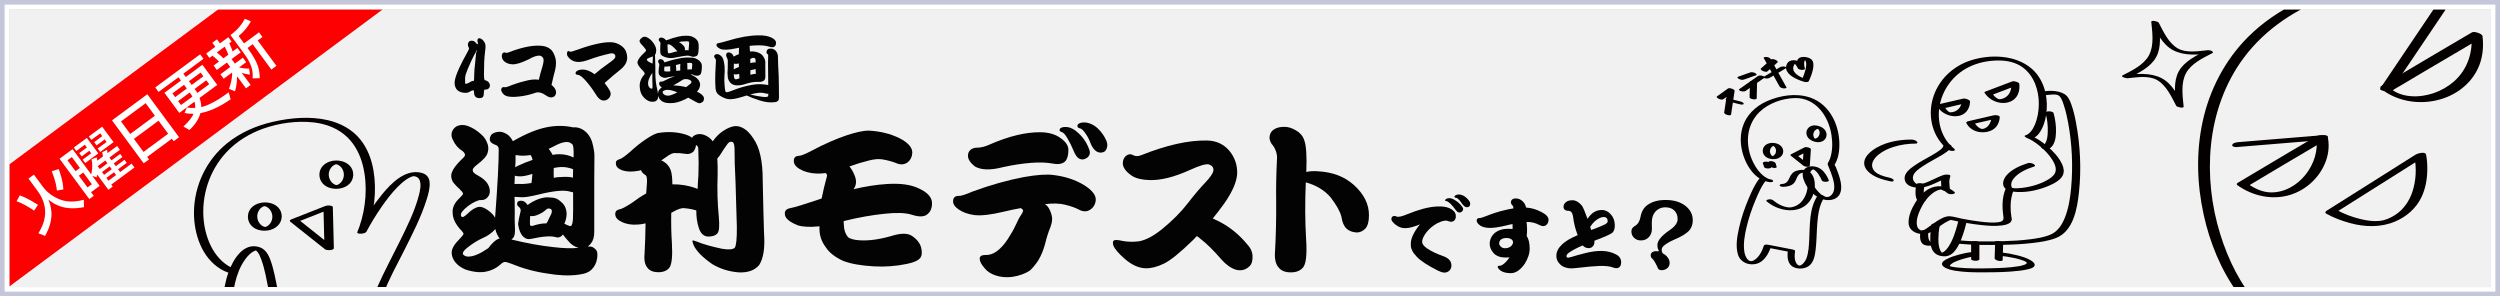<svg version="1.1" id="レイヤー_1" xmlns="http://www.w3.org/2000/svg" xmlns:xlink="http://www.w3.org/1999/xlink" x="0px"
	 y="0px" width="540px" height="64px" viewBox="0 0 540 64" enable-background="new 0 0 540 64" xml:space="preserve">
<g id="週刊モデストですと_xFF1F_">
	<rect fill="#F1F1F1" width="540" height="64"/>
	<g>
		<defs>
			<rect id="SVGID_1_" x="2.001" y="2" width="535.999" height="60"/>
		</defs>
		<clipPath id="SVGID_2_">
			<use xlink:href="#SVGID_1_"  overflow="visible"/>
		</clipPath>
		<path clip-path="url(#SVGID_2_)" fill="#040000" d="M51.781,72.525c-0.225,2.494-0.354,4.998-0.372,7.502
			c-0.013,1.695,0.026,3.395,0.157,5.088c0.061,0.801,0.142,1.6,0.253,2.395c0.052,0.381,0.112,0.762,0.181,1.141
			c0.066,0.367,0.243,0.813,0.176,1.18c-0.115,0.629-0.5,1.285-0.761,1.865c-0.269,0.598-0.546,1.191-0.789,1.801
			c-0.42,1.053-0.819,2.279-0.538,3.418c0.317,1.293,1.586,2.361,2.827,2.744c0.765,0.236,1.767-0.143,2.483-0.428
			c0.67-0.268,1.289-0.633,1.857-1.076c2.334-1.822,3.297-4.816,4.234-7.502c-0.396,0.154-0.794,0.311-1.191,0.465
			c2.379-0.156,4.758-0.287,7.131-0.506c2.092-0.191,4.457-0.268,6.422-1.09l-1.562-0.119c0.039,1.555,0.354,3.15,0.83,4.627
			c0.544,1.688,1.458,3.611,3.278,4.193c1.14,0.363,2.47,0.186,3.187-0.84c0.583-0.836,0.841-1.914,1.072-2.889
			c0.808-3.404,1.103-6.945,1.368-10.428c0.308-4.045,0.48-8.102,0.585-12.158c0.043-1.688,0.073-3.377,0.086-5.064
			c0.005-0.639,0.007-1.275,0.006-1.912c-0.001-0.508-0.042-0.967,0.129-1.447c1.154-3.229,2.91-6.271,4.442-9.33
			c1.785-3.563,3.652-7.172,4.857-10.982c0.383-1.211,0.779-2.561,0.664-3.846c-0.101-1.125-0.777-1.771-1.863-2.023
			c-3.442-0.795-6.461,2.311-8.416,4.697c-1.936,2.365-3.602,4.961-5.073,7.637c-0.091,0.162-0.181,0.326-0.265,0.49
			c0.654-0.027,1.311-0.053,1.965-0.078c1.742-4.012,2.254-8.879,1.537-13.178c-0.404-2.428-1.297-4.824-2.856-6.752
			c-1.757-2.172-4.274-3.529-6.97-4.156c-3.877-0.9-8.051-0.529-11.896,0.346c-3.566,0.811-7.004,2.303-9.867,4.602
			c-4.506,3.619-7.149,9.178-7.193,14.949c-0.032,4.6,1.654,9.779,5.787,12.27c0.445,0.268,0.912,0.492,1.396,0.676
			c0.432,0.166,0.971,0.117,1.395-0.063c0.19-0.08,0.721-0.434,0.276-0.602c-4.227-1.609-6.295-6.238-6.743-10.471
			c-0.566-5.326,1.211-10.84,4.877-14.764c2.196-2.35,4.963-4.055,7.986-5.125c3.428-1.215,7.293-1.746,10.913-1.336
			c2.707,0.307,5.347,1.328,7.308,3.262c1.688,1.666,2.741,3.826,3.303,6.111c1.05,4.26,0.664,9.037-0.773,13.164
			c-0.134,0.387-0.281,0.77-0.443,1.145c-0.232,0.533,1.701,0.426,1.965-0.078c0.998-1.902,2.146-3.74,3.369-5.504
			c0.994-1.43,2.06-2.818,3.276-4.064c0.56-0.572,1.151-1.127,1.804-1.592c0.275-0.195,0.567-0.379,0.868-0.535
			c0.216-0.111,0.531-0.229,0.671-0.266c0.103-0.029,0.193-0.037,0.284-0.029c0.198,0.016,0.371,0.057,0.634,0.186
			c0.252,0.125,0.489,0.381,0.609,0.725c0.348,0.996,0.076,2.191-0.175,3.176c-0.894,3.5-2.578,6.82-4.163,10.047
			c-1.598,3.254-3.335,6.447-4.801,9.764c-0.243,0.551-0.479,1.107-0.68,1.676c-0.17,0.488-0.146,0.939-0.144,1.451
			c0.004,1.328-0.009,2.656-0.028,3.984c-0.111,7.383-0.314,14.857-1.367,22.176c-0.197,1.369-0.43,2.742-0.802,4.076
			c-0.135,0.484-0.286,0.967-0.489,1.428c-0.082,0.18-0.168,0.359-0.271,0.527c-0.129,0.213-0.14,0.207-0.242,0.328
			c-0.034,0.041-0.135,0.178-0.085,0.084c0.041-0.076,0.046-0.008-0.016,0.008c-0.135,0.033,0.209-0.068,0.074-0.035
			c0.129-0.031,0.588-0.246,0.733-0.105c-0.056-0.055-0.321-0.061-0.407-0.092c-0.748-0.268-1.306-0.938-1.718-1.59
			c-0.94-1.488-1.36-3.328-1.616-5.051c-0.084-0.568-0.152-1.145-0.166-1.719c-0.014-0.506-1.346-0.211-1.562-0.121
			c-0.246,0.104-0.08,0.049-0.306,0.109c-0.164,0.043-0.326,0.086-0.49,0.123c-0.118,0.027-0.329,0.066-0.549,0.105
			c-0.219,0.037-0.438,0.072-0.657,0.104c-1.123,0.166-2.255,0.281-3.386,0.381c-2.207,0.191-4.42,0.314-6.631,0.461
			c-0.311,0.02-1.063,0.096-1.192,0.465c-0.571,1.639-1.122,3.295-1.993,4.803c-0.857,1.486-2.157,3.014-3.925,3.365
			c0.299,0.021,0.597,0.045,0.896,0.068c-0.877-0.395-1.785-0.93-2.225-1.828c-0.327-0.668-0.327-1.459-0.18-2.172
			c0.354-1.713,1.321-3.242,1.924-4.871c0.063-0.168,0.164-0.367,0.187-0.547c0.029-0.223-0.06-0.467-0.104-0.689
			c-0.111-0.547-0.202-1.098-0.279-1.648c-0.148-1.078-0.246-2.162-0.311-3.246c-0.127-2.176-0.125-4.359-0.049-6.537
			c0.06-1.736,0.166-3.471,0.322-5.201C53.828,71.76,51.84,71.875,51.781,72.525"/>
		<path clip-path="url(#SVGID_2_)" fill="#040000" d="M57.979,62.393c0.517,2.625,0.935,6.301-1.215,8.354
			c-1.687,1.615-5.31,1.883-6.375-0.541c-0.529-1.201-0.497-2.592-0.402-3.873c0.13-1.742,0.382-3.527,0.785-5.227
			c0.418-1.76,1.069-3.516,2.124-4.998c0.633-0.889,1.419-1.744,2.492-2.053c0.033-0.01,0.037,0,0.037-0.002
			c0-0.014-0.004,0.016-0.143-0.016c-0.009-0.002-0.181-0.035-0.066-0.018c0.113,0.02-0.062-0.016-0.092-0.041
			c0.153,0.139,0.332,0.238,0.482,0.426c0.396,0.49,0.643,1.115,0.854,1.701C57.19,58.129,57.559,60.291,57.979,62.393
			c0.106,0.535,2.092,0.74,1.965,0.105c-0.429-2.145-0.798-4.361-1.565-6.418c-0.459-1.229-1.137-2.346-2.463-2.734
			c-3.367-0.98-5.528,2.686-6.508,5.316c-0.762,2.049-1.092,4.244-1.334,6.408c-0.171,1.523-0.289,3.172,0.204,4.65
			c1.124,3.363,6.052,3.689,8.854,2.541c3.82-1.566,3.466-6.439,2.812-9.764C59.84,61.965,57.854,61.756,57.979,62.393"/>
		<path clip-path="url(#SVGID_2_)" fill="#040000" d="M64.327,47.91c2.122-0.836,4.244-1.67,6.364-2.506
			c0.307-0.121,0.611-0.24,0.916-0.361c-0.58-0.066-1.161-0.133-1.742-0.201c0.064,2.572,0.129,5.145,0.193,7.717l0.027,1.109
			c0.626-0.1,1.252-0.197,1.877-0.297c-2.188-1.738-4.377-3.477-6.566-5.217c-0.312-0.246-0.623-0.494-0.936-0.742
			c-0.336-0.268-1.014-0.188-1.393-0.076c-0.28,0.082-0.68,0.299-0.336,0.572c2.188,1.738,4.377,3.477,6.565,5.215l0.937,0.744
			c0.301,0.238,1.892,0.287,1.878-0.299c-0.065-2.572-0.13-5.145-0.193-7.717l-0.028-1.109c-0.006-0.254-0.481-0.32-0.641-0.34
			c-0.375-0.045-0.752,0-1.104,0.139c-2.121,0.836-4.242,1.672-6.364,2.508c-0.306,0.119-0.611,0.24-0.916,0.359
			c-0.37,0.146-0.313,0.451,0.028,0.574C63.344,48.143,63.893,48.082,64.327,47.91"/>
		<path clip-path="url(#SVGID_2_)" fill="#040000" d="M74.277,37.746c-0.007,0.494-0.137,0.951-0.413,1.363
			c-0.116,0.174-0.251,0.336-0.405,0.465c-0.089,0.072-0.182,0.141-0.279,0.203c-0.039,0.023-0.077,0.049-0.118,0.07
			c0.098-0.053-0.103,0.043-0.124,0.053c-0.039,0.018-0.19,0.068-0.027,0.018c-0.057,0.018-0.115,0.027-0.172,0.047
			c-0.13,0.041,0.223-0.014-0.004,0c-0.242,0.018,0.172,0.004,0.016,0.004c-0.08,0.002-0.222,0.047,0.01,0.01
			c-0.056,0.01-0.125-0.012-0.182-0.016c-0.146-0.014,0.223,0.043-0.005-0.006c-0.222-0.049,0.146,0.061-0.067-0.016
			c-0.363-0.131-0.72-0.365-1.006-0.748c-0.572-0.764-0.656-1.832-0.186-2.666c0.111-0.199,0.249-0.395,0.413-0.553
			c0.057-0.057,0.138-0.121,0.21-0.174c0.035-0.029,0.074-0.055,0.111-0.08c0.022-0.016,0.239-0.139,0.144-0.09
			c0.042-0.021,0.084-0.041,0.127-0.059c0.024-0.012,0.243-0.09,0.06-0.031c0.045-0.014,0.09-0.023,0.135-0.037
			c0.221-0.064-0.137,0.01,0.004-0.006c0.059-0.006,0.123-0.027,0.181-0.021c-0.344-0.033,0.085-0.012-0.108,0.006
			c-0.164,0.016,0.059,0.008,0.084,0.01c0.213,0.016-0.147-0.039,0.041,0.01c0.227,0.059-0.151-0.066,0.066,0.016
			c0.066,0.025,0.131,0.051,0.197,0.076c0.201,0.078-0.053-0.033,0.059,0.027c0.071,0.037,0.141,0.08,0.207,0.125
			c0.198,0.133,0.354,0.277,0.501,0.465C74.1,36.658,74.27,37.178,74.277,37.746c0.005,0.365,0.783,0.398,1.02,0.391
			c0.229-0.008,1.014-0.051,1.008-0.422c-0.043-3.24-4.715-3.949-6.607-1.852c-0.837,0.93-0.934,2.354-0.268,3.404
			c0.817,1.289,2.533,1.693,3.961,1.455c0.834-0.139,1.597-0.475,2.177-1.102c0.474-0.512,0.729-1.211,0.737-1.906
			c0.006-0.363-0.791-0.398-1.02-0.391C75.049,37.332,74.282,37.373,74.277,37.746"/>
		<path clip-path="url(#SVGID_2_)" fill="#040000" d="M58.832,46.814c-0.008,0.496-0.139,0.951-0.416,1.365
			c-0.119,0.176-0.248,0.328-0.408,0.461c-0.088,0.074-0.182,0.139-0.278,0.203c-0.112,0.074-0.052,0.031-0.024,0.016
			c-0.072,0.039-0.146,0.07-0.221,0.105c-0.042,0.018-0.189,0.057-0.027,0.012c-0.058,0.016-0.115,0.031-0.172,0.047
			c-0.144,0.039,0.225-0.053-0.007-0.004c-0.229,0.049,0.163,0.004,0.015-0.002c-0.144-0.004-0.113,0.072,0.012,0.004
			c-0.014,0.008-0.242-0.033-0.096-0.006c0.149,0.025-0.082-0.02-0.09-0.021c-0.218-0.045,0.139,0.059-0.065-0.021
			c-0.196-0.074-0.3-0.115-0.519-0.27c-0.188-0.135-0.344-0.295-0.484-0.482c-0.572-0.766-0.65-1.832-0.182-2.668
			c0.101-0.178,0.229-0.361,0.363-0.5c0.079-0.082,0.171-0.156,0.262-0.225c0.037-0.027,0.074-0.053,0.112-0.078
			c0.039-0.027,0.078-0.051,0.118-0.074c-0.057,0.029-0.046,0.025,0.027-0.014c0.058-0.025,0.354-0.131,0.187-0.084l0.138-0.039
			c0.219-0.061-0.139,0.01,0.004,0.002c0.14-0.01,0.11-0.086-0.016-0.002c0.027-0.02,0.25,0.018,0.087-0.006
			c-0.169-0.023,0.065,0.01,0.084,0.012c-0.231-0.021-0.013,0.006,0.04,0.016c0.219,0.041-0.138-0.063,0.066,0.021
			c0.064,0.025,0.132,0.047,0.197,0.074c-0.1-0.043,0.033,0.018,0.057,0.031c0.07,0.041,0.14,0.08,0.207,0.125
			c0.195,0.131,0.352,0.281,0.5,0.467C58.655,45.727,58.823,46.248,58.832,46.814c0.004,0.365,0.797,0.381,1.027,0.369
			c0.235-0.014,1.004-0.07,0.999-0.443c-0.045-3.258-4.729-3.904-6.608-1.807c-0.836,0.932-0.93,2.352-0.264,3.402
			c0.821,1.297,2.538,1.676,3.967,1.43c1.545-0.268,2.883-1.365,2.905-3.025c0.005-0.361-0.805-0.381-1.028-0.367
			C59.586,46.387,58.836,46.439,58.832,46.814"/>
		<path clip-path="url(#SVGID_2_)" fill="#040000" d="M476.514,10.916c-2.109,1.096-4.693,2.305-5.893,4.484
			c-1.204,2.189-0.814,4.98-0.582,7.354c0.537,0.059,1.074,0.119,1.61,0.178c-1.152-2.215-2.416-4.834-4.736-6.041
			c-2.455-1.277-5.47-0.945-8.118-0.684c0.346,0.211,0.692,0.42,1.038,0.631c2.108-1.098,4.692-2.307,5.89-4.486
			c1.203-2.189,0.813-4.982,0.578-7.355c-0.537-0.059-1.074-0.119-1.611-0.178c1.154,2.215,2.42,4.834,4.74,6.043
			c2.457,1.277,5.473,0.945,8.121,0.686c0.254-0.027,0.559-0.113,0.365-0.396c-0.179-0.264-0.814-0.33-1.092-0.303
			c-2.005,0.197-4.589,0.66-6.426-0.395c-1.989-1.143-3.1-3.604-4.112-5.547c-0.158-0.301-1.655-0.627-1.61-0.18
			c0.227,2.283,0.635,5.057-0.488,7.186c-1.127,2.135-3.67,3.305-5.703,4.363c-0.598,0.313,0.841,0.65,1.037,0.631
			c2.005-0.199,4.588-0.662,6.424,0.393c1.986,1.143,3.098,3.604,4.109,5.545c0.156,0.301,1.653,0.627,1.609,0.18
			c-0.225-2.283-0.631-5.057,0.493-7.184c1.127-2.135,3.669-3.305,5.704-4.361c0.322-0.168-0.029-0.408-0.217-0.494
			C477.346,10.85,476.825,10.754,476.514,10.916"/>
		<path clip-path="url(#SVGID_2_)" fill="#040000" d="M477.004,107.033c1.213-5.646,3.75-10.996,6.697-15.932
			c2.941-4.922,6.407-9.631,10.52-13.643c1.756-1.713,3.658-3.35,5.837-4.502c0.872-0.461-1.054-0.961-1.321-0.965
			c-0.27-0.006-0.536-0.023-0.804-0.041c-0.327-0.021,0.296,0.043-0.128-0.016c-0.133-0.018-0.266-0.033-0.399-0.055
			c-0.133-0.021-0.266-0.045-0.397-0.068c-0.422-0.074,0.19,0.053-0.129-0.025c-0.265-0.064-0.528-0.127-0.791-0.203
			c-0.131-0.039-0.262-0.08-0.393-0.121c-0.242-0.076,0.273,0.098,0.035,0.012c-0.064-0.023-0.131-0.045-0.196-0.068
			c-0.262-0.096-0.521-0.197-0.778-0.305c-0.129-0.055-0.256-0.111-0.385-0.17c-0.056-0.025-0.424-0.201-0.139-0.063
			c-0.28-0.137-0.555-0.279-0.826-0.43c-2.095-1.168-3.847-2.678-5.544-4.553c-3.901-4.313-6.575-9.764-8.292-15.305
			c-1.925-6.215-2.664-12.828-1.993-19.307c0.697-6.74,2.995-13.309,7.06-18.766c4.738-6.361,11.517-10.744,18.943-13.355
			c4.68-1.646,9.622-2.623,14.555-3.104c4.656-0.455,9.353-0.396,13.84,0.311c2.097,0.33,3.947,0.746,6.072,1.391
			c1.754,0.533,3.705,1.277,5.506,2.115c3.264,1.518,6.483,3.598,9.28,5.994c5.397,4.625,9.546,10.576,12.231,17.146
			c2.492,6.1,3.758,12.742,3.449,19.336c-0.269,5.727-1.735,11.613-5.12,16.322c-0.746,1.039-1.583,2.01-2.505,2.896
			c-0.372,0.359,0.593,0.707,0.792,0.762c0.443,0.119,1.238,0.248,1.616-0.117c4.161-4.004,6.433-9.617,7.327-15.242
			c1.04-6.535,0.345-13.328-1.571-19.639c-2.081-6.857-5.707-13.25-10.626-18.473c-5.509-5.85-12.593-10.002-20.307-12.199
			c-9.608-2.736-19.927-2.465-29.627-0.342c-8.454,1.85-16.692,5.48-22.887,11.654c-4.991,4.973-8.33,11.393-9.826,18.258
			c-1.444,6.625-1.239,13.557,0.218,20.162c1.322,6.008,3.709,11.9,7.342,16.893c3.049,4.189,7.131,7.928,12.252,9.271
			c1.197,0.314,2.434,0.5,3.67,0.523c-0.44-0.322-0.881-0.643-1.32-0.965c-4.329,2.289-7.838,6.193-10.852,9.967
			c-3.776,4.729-7.019,9.941-9.516,15.455c-1.324,2.928-2.436,5.969-3.111,9.115C474.316,107.324,476.844,107.779,477.004,107.033"
			/>
		<path clip-path="url(#SVGID_2_)" fill="#040000" d="M501.835,29.193c-5.306,0.436-10.608,0.871-15.914,1.307
			c-0.745,0.061-1.489,0.121-2.233,0.184c-0.4,0.033-1.352,0.107-1.512,0.586c-0.156,0.473,0.725,0.516,0.981,0.494l15.913-1.307
			c0.744-0.061,1.49-0.121,2.234-0.182c0.4-0.033,1.352-0.109,1.51-0.588C502.973,29.215,502.091,29.172,501.835,29.193"/>
		<path clip-path="url(#SVGID_2_)" fill="#040000" d="M483.293,40.012c3.326,2.371,7.629,3.307,11.569,2.02
			c3.265-1.066,5.966-3.539,7.313-6.697c0.738-1.729,1.005-3.621,0.673-5.477c-0.146-0.814-1.825-0.721-2.359-0.486
			c-0.679,0.297-1.319,0.738-1.958,1.111c-1.377,0.803-2.749,1.615-4.119,2.426c-3.007,1.781-6.009,3.568-9.009,5.357
			c-0.687,0.41-1.374,0.82-2.062,1.23c-0.484,0.289,0.09,0.639,0.393,0.744c0.495,0.17,1.288,0.271,1.768-0.016
			c4.903-2.93,9.806-5.861,14.733-8.748c0.787-0.461,1.577-1.012,2.414-1.379c-0.787-0.162-1.573-0.324-2.358-0.486
			c1.012,5.666-3.898,12.07-9.83,11.945c-1.74-0.035-3.472-0.824-4.908-1.85c-0.48-0.342-1.158-0.434-1.733-0.352
			C483.552,39.395,482.808,39.666,483.293,40.012"/>
		<path clip-path="url(#SVGID_2_)" fill="#040000" d="M516.623,19.324c3.37-5,6.74-10,10.109-15c0.48-0.713,0.961-1.426,1.441-2.139
			c0.379-0.563-2.051-0.875-2.482-0.234c-3.369,5-6.739,10-10.109,15l-1.441,2.139C513.762,19.652,516.191,19.963,516.623,19.324"/>
		<path clip-path="url(#SVGID_2_)" fill="#040000" d="M533.789,7.293c0.458,3.867-0.785,7.715-3.745,10.314
			c-2.528,2.219-6.073,3.441-9.356,3.16c-0.243-0.021-0.486-0.049-0.729-0.084c-0.1-0.016-0.273-0.047-0.529-0.104
			c-0.08-0.018-0.158-0.037-0.236-0.055c-0.079-0.018-0.157-0.039-0.235-0.059c0.116,0.033,0.129,0.037,0.039,0.012
			c-0.212-0.063-0.42-0.133-0.629-0.207c-0.027-0.008-0.396-0.15-0.13-0.043c-0.111-0.045-0.221-0.094-0.33-0.143
			c-0.092-0.041-0.182-0.084-0.271-0.127c-0.037-0.02-0.38-0.197-0.203-0.102c-0.396-0.217-0.787-0.477-1.074-0.703
			c0.051,0.193,0.101,0.387,0.152,0.58c0.674-0.518,1.474-0.918,2.201-1.355c1.569-0.941,3.143-1.875,4.719-2.807
			c3.447-2.041,6.899-4.072,10.354-6.102c0.783-0.459,1.565-0.92,2.351-1.379c0.446-0.264-0.48-0.809-0.647-0.889
			c-0.44-0.207-1.148-0.439-1.612-0.168c-2.15,1.26-4.298,2.523-6.445,3.787c-3.5,2.061-7,4.121-10.486,6.207
			c-0.889,0.531-1.869,1.016-2.693,1.648c-0.226,0.174-0.005,0.457,0.152,0.58c6.369,4.971,17.033,3.186,20.728-4.248
			c1.105-2.225,1.382-4.73,1.093-7.178C536.139,7.119,533.697,6.518,533.789,7.293"/>
		<path clip-path="url(#SVGID_2_)" fill="#040000" d="M504.49,45.924c2.166-1.365,4.33-2.732,6.494-4.098l10.353-6.529
			c0.793-0.5,1.586-1,2.378-1.5c-0.741,0.002-1.483,0.004-2.225,0.008c0.524,2.445,0.381,5.209-0.397,7.574
			c-0.668,2.025-1.897,3.852-3.7,5.029c-1.016,0.664-2.173,1.178-3.389,1.305c-1.323,0.141-2.672-0.051-3.96-0.354
			c-1.882-0.436-3.771-1.133-5.459-2.084c-0.483-0.271-1.289-0.092-1.765,0.111c-0.32,0.139-0.828,0.494-0.336,0.771
			c1.584,0.893,3.344,1.539,5.092,2.021c3.244,0.895,6.733,0.99,9.863-0.367c2.413-1.045,4.428-2.805,5.581-5.188
			c0.884-1.826,1.245-3.889,1.276-5.904c0.018-1.111-0.038-2.258-0.271-3.346c-0.152-0.709-1.861-0.221-2.224,0.008
			c-2.165,1.365-4.33,2.732-6.495,4.098c-3.45,2.176-6.9,4.354-10.352,6.529l-2.379,1.5c-0.42,0.266-0.345,0.598,0.123,0.717
			C503.244,46.367,504.016,46.223,504.49,45.924"/>
	</g>
	<polygon fill="#FD0001" points="2,35.525 2,61.885 82.701,2 47.178,2 	"/>
	<g>
		<path fill="#FFFFFF" d="M7.368,45.5c-0.74-0.521-2.481-1.611-3.793-2.031l0.69-1.253c0.532,0.173,1.532,0.501,3.934,2.024
			L7.368,45.5z M6.153,38.577l1.172-0.864L9.308,40.4c1.051,1.424,2.693,2.424,4.17,2.869c1.813,0.553,3.76,0.102,4.619-0.112
			l0.057,1.589c-4.26,0.817-6.383-0.572-7.719-1.639c0.439,1.034,1.605,3.775-0.701,7.854l-1.438-0.57
			c1.023-1.677,2.781-5.141-0.183-9.156L6.153,38.577z M12.29,41.156c-0.078-0.717-0.227-1.949-1.109-4.174l1.502-0.461
			c0.137,0.383,0.938,2.475,1.001,4.399L12.29,41.156z"/>
		<path fill="#FFFFFF" d="M19.942,37.997l1.583,2.145l-1.862,1.374l0.58,0.785l-0.952,0.702L12.86,34.29l2.814-2.077l4.029,5.461
			c0.097-0.461,0.404-1.883,0.061-3.245l1.127-0.444c0.051,0.222,0.068,0.354,0.125,0.717l1.213-0.896
			c-0.023-0.273-0.056-0.49-0.159-0.916l1.067-0.545c0.066,0.483,0.069,0.53,0.086,0.729l2.071-1.529l0.603,0.816l-2.26,1.668
			l0.447,0.605l1.873-1.381l0.486,0.658l-1.873,1.383l0.447,0.605l1.873-1.381l0.486,0.658l-1.873,1.383l0.448,0.606l2.469-1.822
			l0.618,0.837l-5,3.69l0.316,0.429l-0.941,0.695l-2.432-3.296c-0.033,0.218-0.045,0.291-0.111,0.616L19.942,37.997z M14.576,34.622
			l1.737,2.354l0.941-0.695l-1.738-2.354L14.576,34.622z M15.939,31.871l2.824-2.084l2.47,3.348l-2.824,2.084l-0.549-0.743
			l1.842-1.358l-0.408-0.555l-1.653,1.221l-0.524-0.711l1.652-1.221l-0.439-0.596l-1.842,1.358L15.939,31.871z M17.039,37.959
			l1.86,2.521l0.941-0.695l-1.861-2.521L17.039,37.959z M19.183,29.479l2.877-2.123l2.47,3.348l-2.877,2.123l-0.549-0.744
			l1.914-1.412l-0.409-0.554l-1.746,1.289l-0.525-0.711l1.747-1.289l-0.44-0.597l-1.914,1.412L19.183,29.479z M21.114,35.906
			l0.439,0.596l1.652-1.221l-0.447-0.605l-1.643,1.211L21.114,35.906z M22.04,37.16l0.447,0.607l1.653-1.221l-0.448-0.605
			L22.04,37.16z M22.974,38.426l0.448,0.607l1.653-1.22l-0.448-0.606L22.974,38.426z"/>
		<path fill="#FFFFFF" d="M24.188,25.994l7.635-5.635l6.855,9.287l-1.16,0.857l-0.402-0.543l-5.324,3.929l0.401,0.544l-1.15,0.849
			L24.188,25.994z M31.458,22.293l-5.324,3.93l1.999,2.709l5.325-3.93L31.458,22.293z M34.245,26.069l-5.324,3.929l2.076,2.814
			l5.324-3.93L34.245,26.069z"/>
		<path fill="#FFFFFF" d="M39.082,17.409l-0.532-0.722l-4.299,3.173l-0.718-0.974l9.696-7.156l0.719,0.974l-4.342,3.204l0.533,0.721
			l3.576-2.64l3.212,4.352l-3.818,2.817c0.277,0.813,0.36,1.43,0.362,1.979c2.359-0.545,5.197-2.655,5.932-3.215l0.412,1.523
			c-2.479,1.764-4.83,2.691-6.521,2.985c-0.177,0.616-0.608,2.001-2.362,3.651l-1.311-0.746c1.391-1.27,1.941-2.209,2.182-2.758
			c-1.09,0.014-1.502-0.086-1.94-0.2l0.501-1.161c0.41,0.054,0.927,0.141,1.79,0.084c0.021-0.191,0.058-0.623-0.143-1.332
			l-3.285,2.424l-3.212-4.352L39.082,17.409z M37.243,20.172l0.596,0.806l2.51-1.853l-0.596-0.807L37.243,20.172z M38.471,21.835
			l0.626,0.848l2.458-1.813c-0.151-0.293-0.272-0.479-0.573-0.887L38.471,21.835z M43.927,16.484l-0.596-0.807l-2.521,1.861
			l0.595,0.806L43.927,16.484z M45.185,18.189l-0.626-0.848l-2.521,1.86c0.201,0.272,0.348,0.471,0.584,0.879L45.185,18.189z"/>
		<path fill="#FFFFFF" d="M49.459,19.188c0.341-0.962,0.716-2.096,0.68-3.523l-1.82,1.344l-0.71-0.963l2.123-1.566l-0.717-0.973
			l-2.176,1.605l-0.703-0.953l1.16-0.856c-0.071-0.075-0.801-0.847-1.417-1.265l-0.638,0.471l-0.703-0.951l1.967-1.451l-0.641-0.869
			l1.004-0.74l0.641,0.869l1.811-1.336l0.701,0.951l-0.491,0.362c0.491,1.125,0.555,1.256,0.728,1.774l1.025-0.756l0.703,0.952
			l-1.967,1.451l0.718,0.973l1.726-1.274l0.71,0.963l-1.526,1.127c0.456,0.115,1.281,0.314,2.166,0.242l0.172,1.328
			c-0.93-0.121-1.18-0.197-1.788-0.408l1.938,2.625l-1.005,0.74l-1.922-2.604c-0.017,1.773-0.273,2.674-0.461,3.25L49.459,19.188z
			 M46.83,11.335c0.528,0.386,1.325,1.14,1.429,1.257l1.057-0.779c-0.184-0.512-0.555-1.32-0.78-1.736L46.83,11.335z M54.194,4.608
			c-0.62,1.153-1.564,2.302-2.653,3.17l1.173,1.59l3.232-2.386l0.741,1.004l-1.024,0.757l4.045,5.481l-1.088,0.803l-4.045-5.481
			l-1.12,0.826l0.209,0.283c2.153,2.918,2.405,4.462,2.435,6.233l-1.531,0.047c0.107-1.758-0.22-3.166-1.926-5.477l-2.871-3.892
			c1.863-1.328,2.662-2.677,3.102-3.503L54.194,4.608z"/>
	</g>
	<g>
		<path fill="#030303" d="M104.709,17.31c0.344,0.073,0.625,0.225,0.844,0.453c0.177,0.229,0.266,0.453,0.266,0.672
			c0,0.271-0.083,0.49-0.25,0.656c-0.167,0.178-0.453,0.266-0.859,0.266c-0.125,0.011-0.183,0.146-0.172,0.406
			c-0.011,0.614-0.083,1.005-0.219,1.172c-0.167,0.177-0.427,0.266-0.781,0.266c-0.365-0.011-0.646-0.115-0.844-0.313
			c-0.208-0.209-0.313-0.584-0.313-1.125c-0.021-0.177-0.037-0.26-0.047-0.25c-0.302,0-0.568,0.084-0.797,0.25
			c-0.261,0.188-0.578,0.286-0.953,0.297c-0.781-0.011-1.38-0.208-1.797-0.594c-0.396-0.396-0.594-0.927-0.594-1.594
			c0-0.656,0.328-1.708,0.984-3.156c0.458-0.989,1.031-2.099,1.719-3.328c0.292-0.531,0.432-0.833,0.422-0.906
			c0-0.094-0.031-0.177-0.094-0.25c-0.104-0.188-0.156-0.391-0.156-0.609c0-0.229,0.067-0.427,0.203-0.594
			c0.135-0.156,0.349-0.234,0.641-0.234c0.344,0,0.63,0.146,0.859,0.438c0.167,0.209,0.286,0.313,0.359,0.313
			c0.104-0.01,0.135-0.099,0.094-0.266c-0.031-0.083-0.063-0.203-0.094-0.359c-0.031-0.125-0.016-0.266,0.047-0.422
			c0.052-0.156,0.172-0.234,0.359-0.234c0.302,0.011,0.599,0.193,0.891,0.547c0.302,0.354,0.453,0.756,0.453,1.203
			c0,0.261-0.047,0.75-0.141,1.469c-0.136,1.053-0.203,2.625-0.203,4.719C104.548,16.867,104.605,17.237,104.709,17.31z
			 M102.428,16.2c0-0.625,0.078-1.599,0.234-2.922c0.114-1.031,0.172-1.63,0.172-1.797c0.146-0.396,0.172-0.609,0.078-0.641
			c-0.042,0.011-0.083,0.146-0.125,0.406c-0.208,0.323-0.552,0.99-1.031,2c-0.573,1.25-0.958,2.193-1.156,2.828
			c-0.094,0.344-0.141,0.631-0.141,0.859c0,0.417,0.005,0.725,0.016,0.922c0.01,0.167,0.047,0.256,0.109,0.266
			c0.25-0.021,0.531-0.13,0.844-0.328c0.313-0.219,0.614-0.328,0.906-0.328C102.397,17.466,102.428,17.044,102.428,16.2z"/>
		<path fill="#030303" d="M113.264,17.544c1.156-0.344,2.177-0.453,3.063-0.328c0.031,0,0.052,0.006,0.063,0.016
			c0.188-0.864,0.442-1.802,0.766-2.813c0.281-0.979,0.338-1.599,0.172-1.859c-0.208-0.354-0.484-0.536-0.828-0.547
			c-0.552-0.031-1.349,0.25-2.391,0.844c-1.563,0.75-2.724,1.094-3.484,1.031c-0.636-0.031-1.177-0.219-1.625-0.563
			c-0.417-0.344-0.62-0.771-0.609-1.281c0.01-0.281,0.094-0.484,0.25-0.609s0.317-0.15,0.484-0.078
			c0.167,0.094,0.422,0.073,0.766-0.063c2.75-1.052,4.989-1.525,6.719-1.422c0.906,0.021,1.646,0.25,2.219,0.688
			c0.479,0.344,0.859,1.006,1.141,1.984c0.188,0.74,0.167,1.6-0.063,2.578c-0.261,0.959-0.521,2.037-0.781,3.234
			c0.073,0.053,0.146,0.109,0.219,0.172c0.552,0.5,0.807,1.016,0.766,1.547c-0.073,0.458-0.287,0.755-0.641,0.891
			c-0.427,0.166-0.896,0.078-1.406-0.266c-0.917-0.667-1.703-0.891-2.359-0.672c-1.031,0.354-2.005,0.599-2.922,0.734
			c-1.188,0.177-2.13,0.213-2.828,0.109c-0.573-0.073-1.005-0.281-1.297-0.625c-0.281-0.364-0.417-0.661-0.406-0.891
			c0.031-0.188,0.099-0.333,0.203-0.438c0.125-0.104,0.271-0.135,0.438-0.094c0.188,0.053,0.474,0.011,0.859-0.125
			C110.987,18.19,112.159,17.805,113.264,17.544z"/>
		<path fill="#030303" d="M126.537,17.466c-0.75-0.864-1.349-1.302-1.797-1.313c-0.271-0.021-0.412-0.13-0.422-0.328
			c0.01-0.197,0.114-0.364,0.313-0.5c0.302-0.208,0.739-0.307,1.313-0.297c0.739,0,1.567,0.334,2.484,1
			c0.875-0.76,1.849-1.516,2.922-2.266c1.031-0.708,1.547-1.188,1.547-1.438c0.042-0.271-0.016-0.474-0.172-0.609
			c-0.198-0.156-0.458-0.219-0.781-0.188c-1.708,0.375-3.203,0.803-4.484,1.281c-1.042,0.396-1.896,0.589-2.563,0.578
			c-0.656-0.01-1.224-0.208-1.703-0.594c-0.479-0.416-0.724-0.786-0.734-1.109c-0.011-0.239,0.031-0.422,0.125-0.547
			c0.083-0.125,0.219-0.135,0.406-0.031c0.188,0.115,0.521,0.073,1-0.125c3.448-1.25,6.005-1.869,7.672-1.859
			c1.063-0.031,2.005,0.303,2.828,1c0.625,0.553,0.953,1.303,0.984,2.25c0.031,0.979-0.484,1.891-1.547,2.734
			c-1.104,0.875-2.021,1.646-2.75,2.313c-0.229,0.198-0.427,0.375-0.594,0.531c0.083,0.115,0.172,0.225,0.266,0.328
			c0.719,0.938,1.073,1.6,1.063,1.984c-0.021,0.479-0.24,0.875-0.656,1.188c-0.386,0.271-0.802,0.338-1.25,0.203
			c-0.448-0.115-0.912-0.578-1.391-1.391C128.011,19.284,127.318,18.352,126.537,17.466z"/>
		<path fill="#030303" d="M142.123,20.278c0-0.572,0.25-1.016,0.75-1.328c0.021-0.021,0.052-0.031,0.094-0.031
			c-0.073-0.052-0.13-0.099-0.172-0.141c-0.281-0.229-0.422-0.469-0.422-0.719c0-0.135,0.047-0.255,0.141-0.359
			c0.073-0.083,0.172-0.109,0.297-0.078c0.114,0.021,0.266-0.005,0.453-0.078c0.906-0.479,1.75-0.844,2.531-1.094
			c-0.625,0.084-1.125,0.162-1.5,0.234c-0.396,0.146-0.755,0.167-1.078,0.063c-0.323-0.104-0.568-0.255-0.734-0.453
			c-0.177-0.219-0.25-0.516-0.219-0.891c-0.011-0.354,0.036-0.786,0.141-1.297c0.021-0.208-0.005-0.349-0.078-0.422
			c-0.146-0.156-0.198-0.317-0.156-0.484c0.021-0.146,0.078-0.255,0.172-0.328c0.177-0.104,0.38-0.119,0.609-0.047
			c0.229,0.084,0.406,0.271,0.531,0.563c0.01,0.021,0.021,0.053,0.031,0.094c0.125-0.041,0.286-0.094,0.484-0.156
			c0.813-0.291,1.739-0.531,2.781-0.719c0.698-0.146,1.406-0.203,2.125-0.172c0.448-0.021,0.849,0.021,1.203,0.125
			c0.406,0.146,0.739,0.35,1,0.609c0.198,0.209,0.333,0.396,0.406,0.563c0.073,0.167,0.104,0.443,0.094,0.828
			c-0.021,0.428-0.063,0.787-0.125,1.078c-0.063,0.271-0.177,0.459-0.344,0.563c-0.136,0.094-0.313,0.146-0.531,0.156
			c-0.261,0.011-0.516-0.036-0.766-0.141c-0.125-0.052-0.208-0.099-0.25-0.141c-0.156,0-0.297,0.016-0.422,0.047
			c0.302,0.094,0.609,0.24,0.922,0.438c0.688,0.438,1.067,0.984,1.141,1.641c-0.011,0.636-0.24,1.162-0.688,1.578
			c0.208,0.094,0.411,0.208,0.609,0.344c0.614,0.396,0.917,0.771,0.906,1.125c0,0.344-0.099,0.599-0.297,0.766
			c-0.229,0.197-0.458,0.291-0.688,0.281c-0.198,0-0.484-0.109-0.859-0.328c-0.563-0.323-1.083-0.615-1.563-0.875
			c-0.208,0.125-0.422,0.239-0.641,0.344c-1.198,0.594-2.287,0.875-3.266,0.844c-0.865,0.01-1.516-0.178-1.953-0.563
			c-0.354-0.313-0.568-0.678-0.641-1.094c0.01,0.313-0.021,0.567-0.094,0.766c-0.198,0.385-0.537,0.583-1.016,0.594
			c-0.625,0.041-1.224-0.209-1.797-0.75c-0.625-0.584-0.969-1.303-1.031-2.156c-0.083-0.583-0.042-1.109,0.125-1.578
			c0.135-0.438,0.391-0.875,0.766-1.313c0.25-0.197,0.182-0.489-0.203-0.875c-0.844-0.833-1.245-1.458-1.203-1.875
			c0.042-0.521,0.567-1.239,1.578-2.156c0.25-0.197,0.323-0.391,0.219-0.578c-0.323-0.447-0.688-0.875-1.094-1.281
			c-0.208-0.271-0.292-0.489-0.25-0.656c0.052-0.197,0.208-0.396,0.469-0.594c0.26-0.208,0.536-0.281,0.828-0.219
			c0.614,0.167,1.192,0.631,1.734,1.391c0.479,0.719,0.656,1.328,0.531,1.828c0,0.261-0.078,0.484-0.234,0.672
			c0.042,0.906,0.067,1.771,0.078,2.594c0,0.011,0.005,0.021,0.016,0.031c0,0.031-0.005,0.068-0.016,0.109c0,0.229,0,0.428,0,0.594
			c-0.031,1.531,0.094,2.865,0.375,4C142.029,19.586,142.091,19.955,142.123,20.278z M139.716,12.95
			c0.083,0.209,0.422,0.438,1.016,0.688c0.083,0.031,0.156,0.068,0.219,0.109c0.021-0.51,0.047-1.031,0.078-1.563
			c-0.094,0.031-0.177,0.063-0.25,0.094c-0.396,0.125-0.693,0.25-0.891,0.375C139.742,12.747,139.685,12.847,139.716,12.95z
			 M140.013,18.341c0.042,0.261,0.156,0.475,0.344,0.641c0.167,0.125,0.302,0.183,0.406,0.172c0.125,0,0.188-0.109,0.188-0.328
			c-0.042-0.938-0.058-1.969-0.047-3.094C140.185,16.753,139.888,17.622,140.013,18.341z M148.201,7.716
			c0.438-0.01,0.833,0.037,1.188,0.141c0.396,0.146,0.724,0.35,0.984,0.609c0.198,0.198,0.333,0.381,0.406,0.547
			c0.094,0.209,0.141,0.563,0.141,1.063c0,0.542-0.031,1-0.094,1.375c-0.052,0.303-0.162,0.506-0.328,0.609
			c-0.125,0.073-0.281,0.131-0.469,0.172c-0.042,0-0.068,0.006-0.078,0.016c-0.177,0.053-0.38,0.031-0.609-0.063
			c-0.073-0.021-0.125-0.036-0.156-0.047c-0.031-0.021-0.068-0.031-0.109-0.031c-0.261-0.083-0.537-0.109-0.828-0.078
			c-0.511,0.053-1.177,0.162-2,0.328c-0.854,0.198-1.49,0.245-1.906,0.141c-0.344-0.031-0.708-0.146-1.094-0.344
			c-0.281-0.125-0.474-0.302-0.578-0.531c-0.031-0.114-0.052-0.302-0.063-0.563c-0.011-0.438,0.005-1.005,0.047-1.703
			c0-0.156-0.052-0.281-0.156-0.375c-0.136-0.114-0.208-0.255-0.219-0.422c0-0.114,0.052-0.224,0.156-0.328
			c0.146-0.104,0.317-0.141,0.516-0.109c0.219,0.021,0.442,0.125,0.672,0.313c0.094,0.084,0.177,0.178,0.25,0.281
			c0.135-0.041,0.297-0.094,0.484-0.156c0.625-0.25,1.349-0.469,2.172-0.656C147.07,7.778,147.627,7.716,148.201,7.716z
			 M146.31,19.95c-0.886-0.375-1.615-0.557-2.188-0.547c-0.208,0-0.427,0.047-0.656,0.141c-0.219,0.094-0.328,0.209-0.328,0.344
			c0,0.229,0.114,0.411,0.344,0.547c0.219,0.156,0.489,0.234,0.813,0.234C144.721,20.669,145.393,20.429,146.31,19.95z
			 M144.763,14.341c0-0.021,0-0.036,0-0.047c-0.5,0.073-0.912,0.104-1.234,0.094c-0.073,0.354-0.089,0.625-0.047,0.813
			c0.021,0.125,0.052,0.193,0.094,0.203c0.104,0.053,0.505,0.058,1.203,0.016C144.758,14.992,144.752,14.633,144.763,14.341z
			 M145.216,9.981c-0.354-0.291-0.63-0.422-0.828-0.391c-0.094-0.01-0.162-0.021-0.203-0.031c0.021,0.261,0.026,0.516,0.016,0.766
			c-0.011,0.178,0,0.412,0.031,0.703c0.031,0.25,0.067,0.396,0.109,0.438c0.063,0.084,0.317,0.058,0.766-0.078
			c0.406-0.135,0.813-0.239,1.219-0.313c-0.104-0.083-0.193-0.172-0.266-0.266C145.758,10.456,145.477,10.18,145.216,9.981z
			 M145.419,18.45c1.031,0.031,1.958,0.156,2.781,0.375c0.364-0.271,0.703-0.536,1.016-0.797c0.083-0.094,0.13-0.203,0.141-0.328
			c-0.042-0.229-0.219-0.396-0.531-0.5c-0.323-0.114-0.615-0.15-0.875-0.109c-0.188,0.011-0.365,0.068-0.531,0.172
			C146.846,17.648,146.18,18.044,145.419,18.45z M146.951,13.888c0-0.041,0-0.067,0-0.078c-0.115,0.011-0.208,0.031-0.281,0.063
			c-0.208,0.053-0.438,0.115-0.688,0.188c0.01,0.042,0.021,0.084,0.031,0.125c0.031,0.303,0.052,0.678,0.063,1.125
			c0.292-0.041,0.578-0.067,0.859-0.078C146.914,14.69,146.919,14.242,146.951,13.888z M147.591,9.794
			c0.208,0.209,0.328,0.443,0.359,0.703c0,0.136-0.005,0.256-0.016,0.359c0.271-0.031,0.536-0.031,0.797,0
			c0.031-0.427,0.067-0.849,0.109-1.266c0.042-0.313,0.016-0.505-0.078-0.578c-0.031-0.063-0.156-0.094-0.375-0.094
			c-0.708,0-1.287,0.053-1.734,0.156C146.987,9.263,147.299,9.503,147.591,9.794z M148.482,15.028
			c0.354-0.041,0.677-0.057,0.969-0.047c0.01-0.281,0.031-0.567,0.063-0.859c0.031-0.229,0.01-0.375-0.063-0.438
			c-0.052-0.083-0.208-0.119-0.469-0.109c-0.198,0.011-0.38,0.021-0.547,0.031c0,0.042,0.005,0.094,0.016,0.156
			C148.471,14.097,148.482,14.519,148.482,15.028z"/>
		<path fill="#030303" d="M154.489,12.638c-0.156-0.146-0.234-0.302-0.234-0.469c0-0.135,0.067-0.255,0.203-0.359
			c0.156-0.114,0.344-0.15,0.563-0.109c0.239,0.031,0.484,0.156,0.734,0.375c0.229,0.219,0.38,0.459,0.453,0.719
			c0.125,0.344,0.224,0.834,0.297,1.469c0.052,0.761,0.042,1.506-0.031,2.234c-0.042,0.49-0.026,1.178,0.047,2.063
			c0.052,0.719,0.13,1.146,0.234,1.281c0.104,0.156,0.536,0.078,1.297-0.234c1.479-0.594,2.864-1.005,4.156-1.234
			c1.052-0.208,2.021-0.25,2.906-0.125c0.333,0.021,0.609,0.068,0.828,0.141c0-0.322-0.005-0.677-0.016-1.063
			c-0.042-3.188-0.042-4.927,0-5.219c0.01-0.219-0.005-0.333-0.047-0.344c-0.219-0.125-0.323-0.302-0.313-0.531
			c0.01-0.219,0.083-0.396,0.219-0.531c0.146-0.146,0.38-0.219,0.703-0.219c0.469,0.021,0.833,0.193,1.094,0.516
			c0.302,0.354,0.453,0.771,0.453,1.25c0.01,1.094,0.063,2.438,0.156,4.031c0.042,1.281,0.063,2.693,0.063,4.234
			c0.052,0.697-0.021,1.125-0.219,1.281c-0.219,0.177-0.427,0.266-0.625,0.266c-1.011,0.146-2.109,0.025-3.297-0.359
			c-1.24-0.396-2.177-0.756-2.813-1.078c-0.313,0.083-0.625,0.177-0.938,0.281c-1.344,0.438-2.359,0.604-3.047,0.5
			c-0.531-0.073-1.109-0.303-1.734-0.688c-0.417-0.24-0.708-0.553-0.875-0.938c-0.125-0.344-0.193-0.896-0.203-1.656
			c-0.042-1.313,0.005-3,0.141-5.063C154.646,12.883,154.593,12.742,154.489,12.638z M164.849,17.497
			c-0.063,0.031-0.109,0.053-0.141,0.063c-0.24,0.125-0.599,0.167-1.078,0.125c-0.333-0.021-0.766,0.016-1.297,0.109
			c-0.49,0.094-1.083,0.256-1.781,0.484c-1.146,0.281-2,0.214-2.563-0.203c-0.417-0.322-0.677-0.766-0.781-1.328
			c-0.083-0.697-0.089-1.349-0.016-1.953c0.021-0.271,0.026-0.833,0.016-1.688c-0.011-0.239-0.083-0.469-0.219-0.688
			c-0.156-0.322-0.183-0.599-0.078-0.828c0.146-0.229,0.364-0.313,0.656-0.25c0.333,0.073,0.594,0.271,0.781,0.594
			c0.042,0.094,0.083,0.193,0.125,0.297c0.073-0.041,0.146-0.083,0.219-0.125c0.271-0.156,0.567-0.286,0.891-0.391
			c0-0.521,0.016-0.989,0.047-1.406c-0.188,0.031-0.365,0.068-0.531,0.109c-1.677,0.365-2.833,0.417-3.469,0.156
			c-0.583-0.271-0.875-0.552-0.875-0.844c0-0.229,0.13-0.364,0.391-0.406c0.375-0.052,1.052-0.224,2.031-0.516
			c2.5-0.771,4.708-1.161,6.625-1.172c1.146-0.021,2.067,0.131,2.766,0.453c0.698,0.323,1.052,0.703,1.063,1.141
			c0,0.386-0.115,0.662-0.344,0.828c-0.229,0.198-0.63,0.198-1.203,0c-0.802-0.229-1.755-0.313-2.859-0.25
			c-0.406,0-0.844,0.037-1.313,0.109c0,0.042,0.005,0.084,0.016,0.125c0.031,0.334,0.052,0.693,0.063,1.078
			c0.76-0.063,1.438,0.053,2.031,0.344c0.417,0.188,0.739,0.5,0.969,0.938c0.271,0.448,0.375,0.928,0.313,1.438
			c0,0.844,0.005,1.74,0.016,2.688C165.328,17.039,165.171,17.362,164.849,17.497z M159.583,13.7
			c-0.261,0.063-0.474,0.094-0.641,0.094c-0.156,0-0.297-0.021-0.422-0.063c-0.021,0.479-0.031,0.896-0.031,1.25
			c0.313-0.177,0.688-0.349,1.125-0.516C159.593,14.185,159.583,13.93,159.583,13.7z M159.724,16.903
			c-0.031-0.344-0.052-0.661-0.063-0.953c-0.042,0.011-0.078,0.021-0.109,0.031c-0.354,0.104-0.708,0.12-1.063,0.047
			c0.01,0.104,0.021,0.203,0.031,0.297c0.01,0.438,0.114,0.703,0.313,0.797c0.125,0.031,0.313,0,0.563-0.094
			C159.489,16.987,159.599,16.945,159.724,16.903z M163.521,20.091c-0.448,0.063-0.943,0.172-1.484,0.328
			c1.042,0.25,1.989,0.422,2.844,0.516c0.604,0.052,0.953-0.006,1.047-0.172c0.01-0.053,0.021-0.225,0.031-0.516
			c-0.208,0.021-0.427-0.006-0.656-0.078C164.75,20.013,164.156,19.986,163.521,20.091z M162.083,13.638
			c0.177-0.063,0.328-0.099,0.453-0.109c0.25-0.052,0.474-0.063,0.672-0.031c0-0.094,0-0.188,0-0.281
			c0.021-0.354-0.037-0.563-0.172-0.625c-0.177-0.135-0.396-0.141-0.656-0.016c-0.115,0.063-0.224,0.115-0.328,0.156
			C162.062,13.023,162.072,13.325,162.083,13.638z M162.083,16.153c0.229-0.072,0.453-0.125,0.672-0.156
			c0.177-0.031,0.349-0.047,0.516-0.047c0-0.041,0-0.067,0-0.078c-0.031-0.188-0.047-0.505-0.047-0.953
			c-0.261,0.053-0.552,0.115-0.875,0.188c-0.104,0.021-0.193,0.047-0.266,0.078C162.083,15.508,162.083,15.831,162.083,16.153z"/>
	</g>
	<g>
		<path fill="#040000" d="M382.459,38.748c-0.321-0.055-0.477-0.107-0.812-0.281c-0.321-0.166-0.612-0.379-0.888-0.613
			c-0.666-0.568-1.205-1.268-1.654-2.018c-1.031-1.723-1.594-3.744-1.555-5.756c0.043-2.217,0.883-4.322,2.483-5.875
			c1.976-1.916,4.979-2.975,7.705-3.023c4.466-0.078,7.218,3.891,7.851,7.932c0.267,1.697,0.265,3.551-0.319,5.186
			c-0.115,0.324-0.294,0.6-0.437,0.906c-0.134,0.287-0.013,0.439,0.114,0.738c0.195,0.463,0.382,0.93,0.552,1.404
			c0.461,1.285,1.183,3.322,0.258,4.574c-1.51,2.047-3.932-1.393-4.492-2.717c-0.29-0.684-0.618-1.828,0.041-2.418
			c0.127-0.115,0.292-0.203,0.463-0.225c-0.194,0.023-0.091-0.023,0.014,0.064c0.114,0.096,0.254,0.168,0.367,0.268
			c0.426,0.375,0.745,0.865,1.014,1.361c0.127,0.23,0.245,0.469,0.342,0.715c0.162,0.408,1.683,0.398,1.511-0.037
			c-0.349-0.887-0.915-1.814-1.685-2.391c-0.945-0.705-2.779-0.98-3.613,0.066c-0.652,0.818-0.245,2.063,0.156,2.896
			c0.56,1.164,1.457,2.234,2.547,2.938c1.078,0.695,2.521,1.047,3.752,0.553c1.668-0.67,1.697-2.447,1.35-3.969
			c-0.223-0.975-0.566-1.918-0.948-2.844c-0.051-0.121-0.3-0.523-0.294-0.633c0.003-0.057,0.109-0.172,0.139-0.225
			c0.102-0.176,0.187-0.361,0.267-0.549c0.353-0.832,0.521-1.734,0.586-2.633c0.329-4.5-1.771-9.529-6.29-11.07
			c-3.012-1.025-6.454-0.48-9.311,0.777c-2.498,1.1-4.539,3.061-5.316,5.721c-0.657,2.244-0.37,4.707,0.514,6.85
			c0.741,1.799,2.006,3.625,3.815,4.477c0.416,0.195,0.858,0.338,1.312,0.412c0.2,0.033,0.866,0.127,0.973-0.135
			C383.08,38.902,382.659,38.781,382.459,38.748"/>
		<path fill="#040000" d="M385.373,40.348c0.801-0.053,1.676-0.238,2.204-0.896c0.341-0.424,0.457-0.973,0.741-1.432
			c0.15-0.242,0.342-0.451,0.603-0.576c0.115-0.055,0.237-0.086,0.361-0.111c0.116-0.023,0.101-0.016,0.17-0.021
			c-0.003,0-0.151-0.004-0.063,0.002c0.102,0.006-0.16,0.002-0.013,0c-0.117,0.002-0.05-0.027,0.024,0.012
			c-0.127-0.066,0.037,0.018,0.063,0.035c0.075,0.047-0.057-0.037,0.018,0.01c0.021,0.016,0.043,0.029,0.064,0.045
			c0.057,0.043,0.114,0.088,0.164,0.137c0.176,0.174,0.311,0.404,0.413,0.629c0.567,1.23,0.378,2.859-0.157,4.066
			c-0.307,0.691-0.761,1.352-1.369,1.813c-0.658,0.498-1.529,0.801-2.256,0.738c-1.195-0.104-2.447-0.766-3.357-1.551
			c-0.254-0.221-0.75-0.215-1.061-0.152c-0.204,0.041-0.555,0.191-0.295,0.414c2.555,2.203,7.211,2.938,9.359-0.189
			c0.896-1.305,1.274-3.111,0.852-4.652c-0.168-0.615-0.471-1.217-1.023-1.572c-0.804-0.518-1.869-0.488-2.752-0.215
			c-0.817,0.254-1.229,0.816-1.554,1.566c-0.315,0.727-0.685,1.23-1.526,1.285c-0.18,0.014-0.672,0.08-0.559,0.361
			C384.531,40.357,385.165,40.361,385.373,40.348"/>
		<path fill="#040000" d="M380.169,38.408c-1.089,1.279-1.797,2.932-2.449,4.461c-0.885,2.074-1.616,4.232-2.103,6.436
			c-0.397,1.793-0.754,3.83-0.229,5.637c0.498,1.711,2.316,2.471,4.006,2.035c1.657-0.428,2.67-2.207,3.143-3.742
			c-0.336,0.068-0.674,0.135-1.01,0.203c1.733,0.336,3.468,0.674,5.201,1.01c-0.181-0.117-0.361-0.236-0.539-0.354
			c-0.158,0.939-0.141,2.152,0.436,2.953c0.857,1.195,3.006,1.229,4.119,0.383c1.05-0.799,1.293-2.316,1.438-3.541
			c0.22-1.836,0.204-3.693,0.347-5.535c0.152-1.961,0.408-4.086,1.539-5.752c0.252-0.373-1.226-0.686-1.479-0.311
			c-1.812,2.67-1.633,6.305-1.795,9.387c-0.073,1.389-0.12,2.883-0.63,4.193c-0.254,0.652-1.174,1.916-1.868,1.328
			c-0.758-0.641-0.706-2.064-0.558-2.955c0.035-0.211-0.412-0.33-0.539-0.354c-1.734-0.338-3.467-0.674-5.201-1.01
			c-0.235-0.047-0.907-0.135-1.012,0.203c-0.354,1.154-1.063,2.537-2.147,3.146c-1.231,0.693-1.896-0.822-2.058-1.85
			c-0.272-1.734,0.066-3.568,0.461-5.256c0.469-2.004,1.132-3.965,1.926-5.863c0.65-1.557,1.373-3.244,2.48-4.541
			C381.914,38.406,380.472,38.053,380.169,38.408"/>
		<path fill="#040000" d="M388.142,33.865c0.838-0.43,1.677-0.861,2.517-1.291c0.118-0.061,0.237-0.123,0.357-0.184
			c-0.469-0.135-0.936-0.27-1.403-0.404c-0.067,1.041-0.136,2.082-0.204,3.123c-0.01,0.148-0.019,0.299-0.029,0.449
			c0.486,0.031,0.971,0.063,1.457,0.094c-0.77-0.611-1.539-1.223-2.309-1.832c-0.111-0.088-0.221-0.176-0.332-0.264
			c-0.277-0.221-0.677-0.324-1.031-0.293c-0.123,0.01-0.295,0.021-0.383,0.121c-0.068,0.078-0.045,0.188,0.035,0.25
			c0.77,0.611,1.539,1.223,2.309,1.832l0.332,0.264c0.232,0.186,0.545,0.281,0.842,0.293c0.14,0.006,0.601,0.021,0.615-0.197
			c0.067-1.041,0.136-2.082,0.203-3.123c0.01-0.148,0.021-0.299,0.029-0.449c0.016-0.221-0.354-0.352-0.511-0.395
			c-0.265-0.072-0.636-0.141-0.892-0.01c-0.838,0.432-1.678,0.861-2.516,1.291c-0.119,0.063-0.238,0.123-0.357,0.184
			c-0.301,0.154,0.017,0.393,0.201,0.469C387.365,33.912,387.838,34.021,388.142,33.865"/>
		<path fill="#040000" d="M380.777,35.291l0.271,0.748c0.013,0.035,0.024,0.072,0.039,0.105c0.034,0.051,0.081,0.088,0.137,0.111
			c0.067,0.041,0.14,0.068,0.218,0.084c0.094,0.025,0.19,0.039,0.287,0.043c0.104,0.012,0.207,0.012,0.311,0.002
			c0.063-0.01,0.125-0.02,0.187-0.029c0.101-0.018,0.195-0.053,0.282-0.105c0.027-0.023,0.054-0.049,0.08-0.072
			c0.038-0.055,0.04-0.109,0.003-0.166l-0.269-0.746c-0.014-0.035-0.026-0.072-0.039-0.107c-0.037-0.051-0.082-0.086-0.138-0.109
			c-0.067-0.041-0.139-0.068-0.217-0.084c-0.094-0.025-0.19-0.041-0.289-0.043c-0.103-0.012-0.206-0.012-0.31-0.002
			c-0.063,0.01-0.125,0.018-0.188,0.027c-0.1,0.02-0.193,0.055-0.281,0.105c-0.026,0.025-0.054,0.049-0.08,0.074
			C380.742,35.18,380.742,35.236,380.777,35.291"/>
		<path fill="#040000" d="M382.021,35.053c0.068,0.227,0.136,0.453,0.204,0.678c0.009,0.033,0.021,0.066,0.028,0.1
			c0.025,0.057,0.063,0.102,0.111,0.135c0.057,0.055,0.121,0.098,0.194,0.129c0.087,0.045,0.178,0.08,0.272,0.104
			c0.099,0.033,0.199,0.057,0.303,0.068c0.063,0.004,0.125,0.008,0.188,0.014c0.103,0.002,0.201-0.012,0.298-0.045
			c0.031-0.018,0.063-0.035,0.094-0.053c0.05-0.045,0.062-0.1,0.039-0.162c-0.067-0.225-0.135-0.451-0.203-0.678
			c-0.01-0.033-0.021-0.066-0.03-0.098c-0.024-0.057-0.062-0.102-0.111-0.137c-0.056-0.055-0.12-0.098-0.194-0.129
			c-0.086-0.045-0.176-0.08-0.271-0.104c-0.099-0.033-0.199-0.057-0.303-0.068c-0.063-0.004-0.126-0.008-0.189-0.012
			c-0.102-0.004-0.201,0.012-0.298,0.043c-0.03,0.018-0.062,0.035-0.093,0.055C382.012,34.938,381.998,34.992,382.021,35.053"/>
		<path fill="#040000" d="M383.625,32.566c-0.002,0.131-0.019,0.26-0.054,0.387c-0.036,0.135-0.073,0.211-0.155,0.332
			c-0.069,0.104-0.153,0.195-0.246,0.279c0.055-0.049,0.011-0.006-0.004,0.004c-0.029,0.021-0.061,0.043-0.092,0.063
			c-0.021,0.014-0.043,0.027-0.064,0.039c-0.012,0.008-0.148,0.076-0.072,0.041c0.077-0.039-0.035,0.012-0.043,0.014
			c-0.031,0.01-0.063,0.018-0.092,0.027c-0.083,0.025,0.16-0.021,0.027-0.008c-0.021,0.002-0.154,0.023-0.022,0.006
			c0.131-0.02-0.003-0.006-0.026-0.004c0.195-0.025,0.145,0.002,0.068-0.002c-0.104-0.006,0.213,0.035,0.07,0.008
			c-0.142-0.027,0.166,0.057,0.033,0.008l-0.037-0.012c-0.063-0.023-0.047-0.018,0.047,0.018c-0.008-0.01-0.062-0.027-0.068-0.031
			c-0.031-0.016-0.073-0.031-0.1-0.055c0.011,0.01,0.098,0.07,0.022,0.012c-0.049-0.039-0.099-0.076-0.146-0.119
			c0.004,0.004-0.082-0.082-0.041-0.039c0.029,0.031-0.051-0.063-0.061-0.074c-0.301-0.404-0.354-0.975-0.113-1.398
			c0.061-0.109,0.135-0.209,0.223-0.299c0.021-0.021,0.045-0.043,0.068-0.064c0.051-0.049-0.08,0.053,0.016-0.016
			c0.063-0.043,0.124-0.084,0.191-0.119c0.014-0.008,0.053-0.035,0.066-0.033c-0.02,0.008-0.038,0.016-0.057,0.023
			c0.023-0.01,0.048-0.02,0.072-0.027s0.049-0.016,0.072-0.021c0.127-0.039-0.115,0.016-0.027,0.006
			c0.029-0.004,0.066-0.006,0.097-0.014c-0.165,0.043-0.12,0.012-0.05,0.008c0.104-0.004-0.215-0.01-0.066,0
			s-0.188-0.029-0.051-0.004c0.143,0.025-0.17-0.059-0.033-0.008c0.018,0.006,0.036,0.012,0.054,0.018
			c0.046,0.016,0.024,0.008-0.065-0.025c0.016,0.018,0.064,0.029,0.086,0.039c0.017,0.01,0.033,0.018,0.05,0.027
			c0.05,0.029,0.043,0.025-0.021-0.014c0.047,0,0.146,0.111,0.176,0.141c0.019,0.016,0.035,0.035,0.054,0.051
			c-0.062-0.061,0.015,0.018,0.026,0.033C383.533,32.01,383.621,32.266,383.625,32.566c0.004,0.285,0.551,0.357,0.752,0.369
			c0.183,0.01,0.384,0.014,0.557-0.051c0.086-0.031,0.246-0.086,0.244-0.201c-0.012-0.811-0.588-1.396-1.321-1.65
			c-0.869-0.301-2.049-0.23-2.7,0.492c-0.464,0.514-0.529,1.309-0.158,1.893c0.52,0.824,1.652,1.063,2.557,0.924
			c0.853-0.129,1.611-0.746,1.623-1.658c0.002-0.115-0.125-0.193-0.211-0.238c-0.157-0.08-0.368-0.121-0.543-0.131
			c-0.182-0.012-0.383-0.014-0.555,0.049C383.78,32.396,383.625,32.449,383.625,32.566"/>
		<path fill="#040000" d="M393.052,28.664c-0.004,0.273-0.078,0.533-0.222,0.768c-0.036,0.059-0.135,0.17-0.215,0.24
			c-0.047,0.043-0.098,0.08-0.148,0.115c-0.021,0.014-0.042,0.027-0.064,0.039c-0.021,0.014-0.043,0.025-0.064,0.037
			c0.035-0.016,0.039-0.018,0.012-0.006c-0.058,0.025-0.117,0.049-0.179,0.066c-0.031,0.01-0.062,0.016-0.093,0.023
			c-0.12,0.033,0.078-0.004,0,0c-0.032,0.002-0.066,0.006-0.098,0.01c-0.135,0.014,0.111,0.01,0.024,0.002
			c-0.031-0.004-0.069-0.012-0.099-0.008c0.115,0.018,0.145,0.021,0.09,0.012c-0.021-0.004-0.039-0.008-0.057-0.012l0.125,0.033
			c-0.024-0.008-0.05-0.014-0.074-0.023c-0.002-0.002,0.203,0.084,0.088,0.033c-0.131-0.059,0.156,0.094,0.033,0.018
			c-0.021-0.012-0.043-0.025-0.064-0.037c-0.111-0.064,0.084,0.078,0.027,0.018c-0.02-0.021-0.049-0.041-0.071-0.059
			c-0.095-0.074,0.047,0.064,0.003,0.006c-0.025-0.035-0.059-0.064-0.086-0.1c-0.039-0.049-0.074-0.1-0.105-0.154
			c0.037,0.064,0.004,0.01-0.003-0.004c-0.015-0.035-0.032-0.068-0.046-0.104c-0.05-0.127-0.082-0.26-0.095-0.393
			c-0.022-0.225,0.045-0.504,0.16-0.723c0.06-0.115,0.096-0.166,0.19-0.262c0.098-0.102,0.207-0.176,0.325-0.25
			c0.013-0.008,0.071-0.037,0.003-0.004c0.035-0.018,0.07-0.031,0.106-0.045c0.054-0.02,0.108-0.035,0.165-0.049
			c0.049-0.012,0.085-0.049-0.002-0.002c0.023-0.012,0.072-0.008,0.099-0.01c0.115-0.008,0.006,0.027-0.024-0.004
			c0.008,0.008,0.1,0.01,0.118,0.008c-0.036-0.006-0.071-0.01-0.108-0.016c0.024,0.004,0.051,0.01,0.076,0.016
			c-0.133-0.035-0.168-0.045-0.107-0.027c0.018,0.004,0.036,0.01,0.054,0.016c-0.19-0.035-0.141-0.059-0.069-0.023
			c0.052,0.023,0.023,0.008-0.084-0.045c0.022,0.012,0.045,0.025,0.066,0.037c0.018,0.01,0.043,0.033,0.063,0.041
			c-0.084-0.061-0.099-0.068-0.045-0.027c0.021,0.014,0.039,0.031,0.059,0.047c0.025,0.02,0.079,0.045-0.018-0.02
			c0.029,0.02,0.054,0.057,0.076,0.084C392.927,28.109,393.048,28.377,393.052,28.664c0.004,0.297,0.406,0.459,0.649,0.531
			c0.175,0.051,0.369,0.1,0.553,0.078c0.072-0.008,0.285-0.033,0.283-0.141c-0.006-0.381-0.103-0.717-0.329-1.027
			c-0.257-0.352-0.647-0.611-1.048-0.771c-0.813-0.326-1.916-0.418-2.56,0.299c-0.498,0.553-0.543,1.318-0.164,1.949
			c0.229,0.381,0.618,0.65,1.015,0.836c0.466,0.219,1.029,0.346,1.545,0.281c0.412-0.051,0.82-0.211,1.107-0.521
			c0.268-0.289,0.428-0.65,0.434-1.045c0.004-0.295-0.412-0.461-0.649-0.531c-0.175-0.053-0.369-0.102-0.552-0.08
			C393.26,28.531,393.053,28.555,393.052,28.664"/>
		<path fill="#040000" d="M372.25,21.43c0.791-0.564,1.581-1.129,2.371-1.695l-1.434-0.541c-0.222,1.482-0.443,2.967-0.666,4.449
			c-0.031,0.211-0.063,0.422-0.096,0.633c-0.07,0.475,1.428,0.859,1.485,0.471c0.222-1.482,0.444-2.967,0.667-4.449
			c0.031-0.211,0.063-0.422,0.095-0.633c0.038-0.258-0.37-0.428-0.551-0.496c-0.241-0.09-0.647-0.215-0.882-0.047
			c-0.79,0.566-1.58,1.131-2.371,1.695c-0.253,0.182,0.283,0.48,0.402,0.531C371.525,21.455,371.988,21.615,372.25,21.43"/>
		<path fill="#040000" d="M373.42,21.932c0.693,0.172,1.387,0.346,2.08,0.52c0.098,0.023,0.195,0.047,0.293,0.072
			c0.177,0.045,0.368,0.088,0.554,0.068c0.087-0.01,0.249-0.041,0.281-0.148c0.077-0.264-0.504-0.479-0.66-0.518
			c-0.692-0.174-1.386-0.346-2.08-0.52c-0.097-0.025-0.194-0.049-0.292-0.074c-0.178-0.043-0.369-0.088-0.554-0.066
			c-0.088,0.01-0.25,0.039-0.281,0.146C372.683,21.676,373.264,21.893,373.42,21.932"/>
		<path fill="#040000" d="M376.664,17.199c0.766-0.271,1.53-0.543,2.297-0.814c0.109-0.039,0.22-0.078,0.33-0.117
			c0.326-0.115-0.006-0.4-0.17-0.48c-0.302-0.146-0.729-0.262-1.062-0.145c-0.765,0.271-1.531,0.543-2.296,0.814
			c-0.11,0.039-0.221,0.078-0.33,0.117c-0.327,0.115,0.006,0.4,0.169,0.479C375.904,17.201,376.332,17.316,376.664,17.199"/>
		<path fill="#040000" d="M377.045,19.643c1.163-0.816,2.325-1.633,3.488-2.449c0.164-0.115,0.328-0.23,0.492-0.346
			c0.271-0.191-0.037-0.385-0.242-0.449c-0.286-0.088-0.797-0.17-1.07,0.021c-1.163,0.816-2.325,1.633-3.488,2.449
			c-0.164,0.115-0.328,0.23-0.492,0.346c-0.271,0.189,0.037,0.385,0.241,0.449C376.261,19.752,376.771,19.834,377.045,19.643"/>
		<path fill="#040000" d="M377.994,17.678c-0.025,0.963-0.049,1.926-0.074,2.889c-0.004,0.139-0.007,0.275-0.01,0.414
			c-0.008,0.289,0.495,0.414,0.709,0.449c0.179,0.029,0.378,0.055,0.559,0.01c0.082-0.02,0.26-0.061,0.264-0.174
			c0.024-0.963,0.049-1.926,0.074-2.889c0.002-0.139,0.006-0.277,0.01-0.416c0.008-0.289-0.495-0.412-0.709-0.447
			c-0.18-0.031-0.379-0.055-0.559-0.012C378.174,17.523,377.997,17.564,377.994,17.678"/>
		<path fill="#040000" d="M381.726,15.439c0.646-0.57,1.289-1.139,1.933-1.709c0.09-0.08,0.18-0.16,0.271-0.238
			c0.229-0.203-0.237-0.477-0.383-0.545c-0.18-0.084-0.377-0.156-0.575-0.174c-0.12-0.01-0.302-0.031-0.4,0.055
			c-0.644,0.57-1.288,1.141-1.933,1.709c-0.09,0.08-0.182,0.16-0.271,0.24c-0.228,0.201,0.237,0.477,0.383,0.543
			c0.181,0.086,0.377,0.156,0.576,0.174C381.445,15.504,381.627,15.525,381.726,15.439"/>
		<path fill="#040000" d="M382.299,16.785c0.965-0.568,1.93-1.137,2.895-1.707c0.136-0.08,0.271-0.16,0.408-0.242
			c0.076-0.045,0.215-0.133,0.201-0.246c-0.014-0.107-0.17-0.17-0.254-0.189c-0.334-0.084-0.791-0.047-1.093,0.131l-2.896,1.709
			c-0.137,0.08-0.272,0.16-0.408,0.24c-0.077,0.045-0.214,0.135-0.2,0.246c0.013,0.109,0.168,0.17,0.253,0.191
			C381.539,17.002,381.995,16.965,382.299,16.785"/>
		<path fill="#040000" d="M380.977,12.551c0.988,1.779,1.977,3.557,2.965,5.336l0.424,0.762c0.16,0.289,0.57,0.402,0.877,0.443
			c0.101,0.014,0.771,0.033,0.621-0.24c-0.99-1.779-1.978-3.559-2.967-5.336l-0.423-0.762c-0.16-0.289-0.571-0.402-0.876-0.443
			C381.496,12.297,380.826,12.277,380.977,12.551"/>
		<path fill="#040000" d="M390.183,17.121c-0.119-0.033,0.216,0.066,0.112,0.033c-0.063-0.02-0.125-0.039-0.188-0.059
			c-0.205-0.066-0.406-0.141-0.607-0.223c-0.053-0.021-0.107-0.043-0.162-0.066c-0.037-0.016-0.158-0.072,0.017,0.008
			c-0.034-0.016-0.067-0.031-0.103-0.047c-0.131-0.059-0.26-0.123-0.389-0.191c-0.132-0.07-0.263-0.145-0.39-0.223
			c-0.035-0.021-0.069-0.045-0.104-0.066c-0.117-0.074,0.088,0.066-0.022-0.016c-0.065-0.049-0.134-0.096-0.198-0.146
			c-0.424-0.336-0.799-0.75-0.82-1.307c-0.012-0.314,0.084-0.623,0.246-0.893c0.047-0.082,0.108-0.15,0.184-0.203
			c-0.002,0,0.082-0.051,0.084-0.051c0.014-0.008,0.027-0.016,0.042-0.023c0.057-0.023,0.056-0.025-0.005-0.002
			c0.015-0.004,0.029-0.008,0.043-0.012c-0.096,0.016-0.108,0.018-0.041,0.01c-0.079,0.006-0.158,0.006-0.238-0.004
			c-0.305-0.037,0.061,0.041-0.195-0.043c0.064,0.023,0.051,0.016-0.041-0.021c0.024,0.012,0.049,0.023,0.071,0.037
			c0,0,0.062,0.039-0.01-0.01c0.046,0.031,0.09,0.066,0.132,0.102c0.064,0.057,0.124,0.117,0.184,0.178
			c0.074,0.08,0.186,0.232,0.277,0.375c0.104,0.162,0.202,0.332,0.28,0.508c0.17,0.379,1.661,0.479,1.511,0.01
			c-0.012-0.037-0.021-0.076-0.032-0.113c-0.01-0.035-0.019-0.068-0.026-0.104c-0.006-0.025-0.012-0.051-0.019-0.074
			c-0.021-0.086-0.002-0.002-0.012-0.059c-0.054-0.266-0.086-0.541-0.07-0.813c0.019-0.277,0.056-0.48,0.261-0.654
			c-0.082,0.07,0.002-0.008,0.022-0.008c0.093,0-0.034,0.008-0.032,0.008c0.008,0.002,0.215-0.018-0.013-0.004
			c0.151-0.01-0.179-0.006-0.017,0c-0.353-0.012,0.338,0.072-0.057-0.008c0.024,0.004,0.049,0.01,0.073,0.016
			c-0.124-0.039-0.151-0.045-0.081-0.021c0.063,0.023,0.043,0.016-0.059-0.027c0-0.002,0.08,0.045,0.084,0.047
			c-0.127-0.068-0.041-0.033-0.012-0.002c0.021,0.025,0.119,0.141,0.055,0.051c0.076,0.105,0.132,0.219,0.17,0.342
			c0.065,0.213,0.07,0.539,0.047,0.811c-0.057,0.676-0.258,1.34-0.486,1.977c-0.099,0.277-0.208,0.553-0.324,0.822
			c-0.035,0.08-0.07,0.16-0.106,0.24c-0.011,0.023-0.023,0.047-0.034,0.072c-0.02,0.043,0.046-0.098,0.021-0.049
			c-0.129,0.27,0.299,0.402,0.496,0.445c0.196,0.041,0.4,0.063,0.601,0.039c0.103-0.014,0.325-0.039,0.377-0.145
			c0.491-1.023,0.944-2.182,1.01-3.324c0.019-0.328-0.003-0.68-0.129-0.986c-0.147-0.363-0.465-0.594-0.819-0.736
			c-0.781-0.314-2.244-0.439-2.539,0.582c-0.152,0.521-0.022,1.158,0.14,1.666c0.504,0.002,1.008,0.006,1.511,0.01
			c-0.225-0.504-0.576-1.021-1.029-1.34c-0.541-0.385-1.275-0.529-1.924-0.369c-0.253,0.063-0.486,0.193-0.678,0.371
			c-0.159,0.148-0.258,0.389-0.333,0.59c-0.562,1.502,1.165,2.578,2.306,3.09c0.489,0.221,0.99,0.41,1.508,0.553
			c0.24,0.066,0.801,0.135,0.978-0.105C390.863,17.313,390.316,17.158,390.183,17.121"/>
		<path fill="#040000" d="M430.218,20.52c1.688-0.643,3.376-1.283,5.063-1.924c0.24-0.092,0.479-0.182,0.721-0.273
			c-0.52-0.16-1.039-0.322-1.559-0.482c0.002,0.018,0.006,0.037,0.008,0.055c0,0.021,0.004,0.045,0.007,0.066
			c0.011,0.096,0.002,0.006,0.004,0.043c0.01,0.199,0.01,0.4-0.004,0.602c-0.04,0.564-0.181,1.152-0.487,1.637
			c-0.395,0.621-1.084,1.064-1.813,1.166c-0.049,0.008-0.099,0.014-0.148,0.018c-0.122,0.012,0.091,0.002-0.027,0
			c-0.048,0-0.095-0.002-0.142-0.002c-0.125-0.002,0.131,0.02,0.01,0c-0.045-0.006-0.089-0.014-0.133-0.018
			c-0.128-0.014,0.165,0.021,0.039,0.006c-0.031-0.004-0.173-0.037-0.042-0.008c0.136,0.029-0.037-0.014-0.066-0.025
			c-0.039-0.016-0.078-0.031-0.117-0.047c0.174,0.068,0.069,0.031,0.031,0.01c-0.07-0.037-0.142-0.074-0.211-0.113
			c0.149,0.086-0.068-0.049-0.105-0.074c-0.066-0.047-0.133-0.098-0.196-0.15c-0.028-0.021-0.056-0.045-0.082-0.066
			c-0.131-0.111,0.085,0.082-0.034-0.031c-0.051-0.051-0.102-0.1-0.152-0.15c-0.088-0.09-0.172-0.188-0.254-0.285
			c-0.053-0.066-0.104-0.133-0.154-0.201c-0.033-0.049-0.133-0.205-0.002,0.004c-0.203-0.326-0.635-0.461-1-0.51
			c-0.103-0.014-0.901-0.029-0.713,0.271c0.764,1.215,2.133,2.027,3.551,2.18c1.052,0.113,2.205-0.148,2.988-0.896
			c0.531-0.506,0.842-1.209,0.951-1.93c0.064-0.426,0.075-0.883,0.008-1.311c-0.037-0.229-0.496-0.381-0.655-0.43
			c-0.271-0.084-0.628-0.158-0.903-0.053c-1.688,0.641-3.376,1.281-5.064,1.922c-0.239,0.092-0.479,0.184-0.72,0.273
			c-0.368,0.141,0,0.451,0.19,0.551C429.332,20.516,429.851,20.658,430.218,20.52"/>
		<path fill="#040000" d="M419.902,23.385c1.59-0.369,3.183-0.736,4.773-1.105c0.227-0.051,0.454-0.104,0.682-0.156
			c-0.509-0.195-1.017-0.389-1.524-0.582c-0.003-0.227-0.009,0.066-0.013,0.123c-0.016,0.174-0.043,0.348-0.084,0.518
			c-0.116,0.494-0.332,0.979-0.688,1.344c-0.21,0.215-0.462,0.402-0.739,0.52c-0.162,0.07-0.336,0.123-0.509,0.16
			c-0.076,0.018-0.144,0.029-0.224,0.037c-0.049,0.004-0.096,0.008-0.146,0.01c-0.016,0.002-0.198,0-0.114,0.004
			s-0.056-0.006-0.074-0.008c-0.031-0.002-0.064-0.006-0.098-0.01c0.189,0.018,0.059,0.016,0.025,0
			c-0.141-0.064,0.014,0.031,0.049,0.018c-0.016,0.006-0.092-0.027-0.115-0.035c-0.162-0.045,0.053,0.01,0.055,0.025
			c0-0.006-0.11-0.049-0.105-0.047c-0.142-0.057,0.1,0.064,0.016,0.01c-0.058-0.035-0.125-0.082-0.188-0.111
			c-0.07-0.035,0.039,0.027,0.045,0.031c-0.027-0.021-0.056-0.041-0.083-0.063c-0.053-0.041-0.104-0.084-0.155-0.129
			c-0.024-0.021-0.049-0.045-0.074-0.066c-0.012-0.012-0.107-0.109-0.045-0.045c0.045,0.049-0.074-0.082-0.098-0.109
			c-0.041-0.047-0.08-0.096-0.117-0.145c-0.064-0.082-0.125-0.168-0.183-0.256c-0.024-0.037-0.132-0.221-0.087-0.141
			c0.046,0.084,0,0-0.012-0.025c-0.164-0.342-0.619-0.504-0.967-0.574c-0.113-0.021-0.882-0.096-0.728,0.227
			c1.244,2.611,5.896,3.406,6.961,0.254c0.128-0.377,0.192-0.771,0.188-1.168c-0.004-0.221-0.489-0.418-0.627-0.471
			c-0.28-0.107-0.6-0.18-0.897-0.111c-1.592,0.369-3.185,0.736-4.774,1.105c-0.228,0.053-0.453,0.104-0.681,0.156
			c-0.396,0.092-0.01,0.463,0.154,0.563C419.039,23.338,419.507,23.477,419.902,23.385"/>
		<path fill="#040000" d="M426.043,26.811c1.591-0.367,3.184-0.736,4.775-1.104c0.226-0.053,0.453-0.105,0.68-0.158
			c-0.445-0.111-0.891-0.225-1.334-0.336c0.009,0.75-0.273,1.51-0.79,2.051c-0.179,0.188-0.476,0.377-0.669,0.455
			c-0.042,0.016-0.25,0.088-0.152,0.059c-0.086,0.025-0.174,0.043-0.261,0.061c-0.131,0.025,0.116-0.012-0.012,0.002
			c-0.05,0.004-0.099,0.006-0.146,0.014c-0.132,0.02,0.153-0.025,0.027-0.004c-0.106,0.02-0.119-0.01,0.001,0.006
			c-0.057-0.008-0.296-0.072-0.102-0.012c-0.045-0.014-0.266-0.08-0.112-0.023c-0.064-0.023-0.128-0.049-0.19-0.076
			c-0.033-0.016-0.068-0.033-0.103-0.049c-0.063-0.031,0.062,0.039-0.033-0.018c-0.121-0.074-0.238-0.154-0.349-0.242
			c-0.053-0.043-0.104-0.086-0.152-0.131c-0.077-0.07-0.041-0.035-0.098-0.098c-0.219-0.232-0.424-0.498-0.563-0.789
			c-0.216-0.455-1.953-0.33-1.723,0.152c0.502,1.055,1.593,1.738,2.713,1.93c1.025,0.178,2.215,0.02,3.099-0.557
			c0.589-0.383,0.976-0.949,1.2-1.604c0.118-0.346,0.201-0.723,0.195-1.09c-0.002-0.195-0.293-0.279-0.435-0.316
			c-0.284-0.076-0.612-0.086-0.899-0.02c-1.592,0.369-3.184,0.736-4.775,1.105c-0.227,0.053-0.453,0.105-0.68,0.158
			c-0.215,0.049-0.643,0.242-0.33,0.48C425.129,26.889,425.691,26.893,426.043,26.811"/>
		<path fill="#040000" d="M422.078,32.096c-2.684-2.121-3.686-5.713-3.166-9.01c0.578-3.662,2.938-6.877,6.249-8.545
			c2.052-1.035,4.354-1.494,6.646-1.475c1.789,0.018,3.575,0.395,5.049,1.453c2.506,1.801,3.557,4.994,3.529,7.979
			c-0.014,1.516-0.27,3.068-0.873,4.467c-0.397,0.92-1.041,1.988-2.022,2.27c-0.607,0.174,0.496,0.666,0.622,0.703
			c-0.07-0.021,0.281,0.121,0.371,0.166c0.224,0.111,0.44,0.234,0.652,0.367c0.533,0.338,1.041,0.719,1.525,1.125
			c1.014,0.85,1.986,1.852,2.676,2.988c0.469,0.771,0.959,1.82,0.575,2.723c-0.308,0.725-1.084,1.24-1.745,1.609
			c-1.826,1.02-4.031,1.586-6.109,1.732c-0.357,0.025-0.854,0.031-1.104,0.008c-0.099-0.01-0.196-0.021-0.292-0.037
			c-0.055-0.01,0.097,0.029-0.068-0.018c-0.103-0.029,0.051,0.02,0.06,0.02c-0.011-0.002-0.091-0.023-0.095-0.031
			c-0.008-0.033,0.069,0.043,0.071,0.037c0.001-0.002-0.055-0.027-0.081-0.096c-0.076-0.209-0.129-0.422-0.127-0.646
			c0.004-0.441,0.19-0.871,0.451-1.219c1.032-1.383,2.934-2.199,4.537-2.709c0.388-0.123-0.028-0.457-0.196-0.547
			c-0.343-0.188-0.836-0.285-1.216-0.164c-1.646,0.521-3.583,1.371-4.686,2.744c-0.541,0.678-0.965,1.844-0.299,2.598
			c0.629,0.709,1.842,0.84,2.726,0.883c2.356,0.117,4.913-0.492,7.054-1.453c0.916-0.41,1.926-0.938,2.538-1.764
			c0.64-0.857,0.499-1.859,0.073-2.791c-0.692-1.514-1.916-2.785-3.161-3.859c-1.166-1.006-2.472-1.922-3.963-2.359
			c0.208,0.234,0.415,0.469,0.622,0.703c1.02-0.293,1.693-1.244,2.147-2.145c0.64-1.266,0.944-2.703,1.04-4.111
			c0.223-3.271-0.744-6.713-3.3-8.898c-3.478-2.977-8.919-3.094-13.092-1.758c-3.916,1.252-7.097,4.299-8.222,8.289
			c-1.121,3.971-0.03,8.363,3.26,10.965c0.304,0.24,0.845,0.371,1.225,0.297C422.301,32.52,422.355,32.316,422.078,32.096"/>
		<path fill="#040000" d="M422.158,41.455c-1.332-1.174-3.26-1.564-4.932-0.922c-1.543,0.594-2.727,1.912-3.564,3.297
			c-0.76,1.254-1.457,2.811-1.412,4.309c0.05,1.686,1.701,2.475,3.25,2.408c1.121-0.047,2.031-0.619,2.91-1.26
			c1.052-0.766,2.084-1.559,3.354-1.916c-0.291,0.006-0.581,0.012-0.872,0.02c2.381,0.551,4.806,0.982,7.236,1.24
			c1.396,0.146,2.833,0.246,4.231,0.068c0.731-0.094,2.006-0.314,2.172-1.211c0.045-0.242-0.039-0.465-0.08-0.699
			c-0.125-0.721-0.158-1.482-0.16-2.213c-0.002-1.281,0.219-2.521,0.725-3.701c0.145-0.34-1.544-0.689-1.777-0.146
			c-0.873,2.037-0.771,4.115-0.488,6.26c0.107,0.82-0.66,0.945-1.236,1.023c-1.128,0.148-2.471,0.008-3.695-0.133
			c-1.337-0.154-2.664-0.379-3.986-0.631c-0.865-0.166-1.768-0.467-2.646-0.537c-0.975-0.076-2.057,0.564-2.849,1.074
			c-0.709,0.457-1.359,0.998-2.063,1.461c-0.404,0.268-0.99,0.73-1.443,0.479c-0.428-0.236-0.668-0.523-0.762-1.004
			c-0.22-1.119,0.223-2.402,0.68-3.404c0.617-1.357,1.526-2.717,2.736-3.615c0.465-0.344,1.096-0.695,1.62-0.744
			c0.244-0.023,0.244-0.023,0.533,0.092c0.36,0.143,0.669,0.385,0.957,0.639c0.291,0.256,0.842,0.289,1.205,0.229
			C422.022,41.877,422.459,41.721,422.158,41.455"/>
		<path fill="#040000" d="M419.717,31.598c-0.043,0.293-0.396,0.6-0.67,0.814c-0.515,0.402-1.084,0.734-1.648,1.059
			c-1.326,0.766-2.701,1.463-3.953,2.348c-0.854,0.604-2.098,1.531-2.053,2.713c0.068,1.83,2.378,2.158,3.763,1.967
			c2.044-0.285,3.862-1.557,5.69-2.15l-1.35-0.264c-0.099,0.396-0.222,0.803-0.229,1.215c-0.008,0.508,0.08,1.025,0.119,1.531
			c0.041,0.518,1.82,0.434,1.781-0.057c-0.039-0.506-0.125-1.025-0.117-1.533c0.006-0.414,0.127-0.818,0.228-1.215
			c0.104-0.416-1.192-0.314-1.351-0.264c-1.586,0.516-3.006,1.453-4.612,1.916c-0.349,0.1-0.646,0.164-0.904,0.168
			c0.084-0.002-0.172-0.02-0.173-0.02c-0.117-0.029-0.271-0.1-0.391-0.184c-0.436-0.313-0.729-0.846-0.664-1.385
			c0.123-1.045,1.352-1.828,2.138-2.354c1.202-0.803,2.492-1.463,3.74-2.189c0.562-0.326,1.131-0.66,1.634-1.072
			c0.35-0.285,0.732-0.633,0.803-1.104C421.562,31.109,419.799,31.043,419.717,31.598"/>
		<path fill="#040000" d="M417.204,48.547c-0.162,0.83-0.244,1.686-0.263,2.529c-0.024,1.174,0.02,2.744,0.974,3.588
			c0.642,0.566,1.595,0.781,2.431,0.684c0.642-0.074,1.193-0.398,1.637-0.861c0.975-1.018,1.539-2.447,1.996-3.758
			c0.321-0.924,0.601-1.875,0.802-2.834c0.103-0.486-1.644-0.84-1.75-0.336c-0.146,0.697-0.341,1.387-0.552,2.066
			c-0.385,1.242-0.842,2.514-1.563,3.604c-0.29,0.438-0.698,0.945-1.106,1.188c-0.098,0.057-0.199,0.102-0.302,0.143
			c-0.141,0.057,0.036-0.018-0.063,0.02c-0.03,0.012-0.068,0.012-0.098,0.02c0.051-0.012,0.125,0.008,0.039-0.006
			c-0.138-0.021,0.178,0.025-0.021,0.002c-0.103-0.014,0.102,0.016,0.095,0.014c-0.15-0.029,0.059,0.016,0.074,0.021
			c-0.146-0.053,0.15,0.055,0.008,0.004c-0.116-0.041,0.012,0.004,0.033,0.018c-0.027-0.018-0.061-0.031-0.084-0.055
			c-0.076-0.072,0.049,0.055-0.051-0.045c-0.043-0.041-0.084-0.084-0.121-0.129c-0.067-0.078-0.111-0.148-0.178-0.273
			c-0.125-0.238-0.213-0.498-0.278-0.762c-0.146-0.59-0.177-1.203-0.173-1.809c0.008-0.898,0.093-1.811,0.265-2.693
			C419.051,48.393,417.303,48.047,417.204,48.547"/>
		<path fill="#040000" d="M413.892,39.867c-0.089,0.674-0.174,1.361-0.136,2.041c0.025,0.467,0.121,0.957,0.383,1.354
			c0.083,0.127,0.26,0.197,0.395,0.238c0.211,0.064,0.465,0.094,0.685,0.078c0.143-0.01,0.843-0.102,0.647-0.4
			c-0.111-0.168-0.19-0.352-0.246-0.545c0.021,0.074,0-0.004-0.004-0.02c-0.007-0.027-0.014-0.057-0.019-0.084
			c-0.013-0.061-0.022-0.121-0.03-0.18c-0.018-0.125-0.027-0.248-0.033-0.373c-0.033-0.668,0.051-1.338,0.137-1.998
			c0.018-0.125-0.162-0.229-0.243-0.268c-0.183-0.09-0.425-0.135-0.623-0.145c-0.209-0.008-0.438-0.01-0.636,0.066
			C414.057,39.676,413.91,39.73,413.892,39.867"/>
		<path fill="#040000" d="M414.781,50.18c-0.078,0.754-0.139,1.697,0.362,2.334c0.39,0.496,1.078,0.563,1.662,0.559
			c0.183,0,0.364-0.021,0.546-0.021c0.214,0,0.475-0.063,0.672-0.146c0.114-0.049,0.317-0.146,0.369-0.277
			c0.137-0.334-0.537-0.332-0.686-0.332c-0.127,0-0.254,0.014-0.381,0.018c-0.037,0.002-0.072,0.004-0.108,0.004
			c-0.153,0.004,0.261,0.006,0.104,0c-0.039,0-0.078-0.002-0.115-0.004c-0.02-0.002-0.039-0.004-0.058-0.006
			c-0.118-0.01,0.208,0.033,0.115,0.016c-0.039-0.006-0.077-0.012-0.115-0.021c-0.019-0.004-0.038-0.01-0.057-0.016
			c-0.106-0.025,0.155,0.059,0.079,0.027c-0.071-0.029-0.137-0.064-0.204-0.098c-0.062-0.033,0.114,0.088,0.038,0.025
			c-0.016-0.014-0.034-0.025-0.051-0.039c-0.033-0.029-0.065-0.061-0.096-0.094c-0.066-0.072-0.121-0.154-0.168-0.242
			c0.016,0.029,0.031,0.061,0.047,0.09c-0.322-0.615-0.268-1.398-0.197-2.064c0.012-0.119-0.236-0.191-0.299-0.207
			c-0.196-0.047-0.441-0.037-0.639,0C415.33,49.732,414.817,49.836,414.781,50.18"/>
		<path fill="#040000" d="M422.758,52.615c3.278,0.334,6.623,0.332,9.914,0.266c2.114-0.043,4.231-0.146,6.332-0.393
			c1.705-0.197,3.448-0.449,5.06-1.066c3.798-1.453,4.62-6.387,4.997-9.936c0.529-4.996,0.279-10.143-0.657-15.072
			c-0.248-1.303-0.543-2.609-0.998-3.857c-0.317-0.873-0.694-1.789-1.535-2.27c-1.547-0.883-3.702-0.744-5.393-0.4
			c-0.347,0.07-0.355,0.303-0.091,0.494c0.314,0.229,0.862,0.305,1.24,0.229c0.447-0.09,0.904-0.143,1.36-0.168
			c0.58-0.033,1.42-0.119,1.867,0.34c0.528,0.545,0.786,1.496,1.013,2.197c0.357,1.111,0.614,2.256,0.828,3.402
			c0.873,4.648,1.098,9.477,0.67,14.188c-0.195,2.168-0.536,4.375-1.34,6.408c-0.594,1.498-1.507,2.977-3.026,3.656
			c-1.376,0.613-2.929,0.848-4.411,1.043c-1.916,0.252-3.855,0.355-5.789,0.414c-3.443,0.104-6.949,0.111-10.384-0.236
			c-0.206-0.021-0.771-0.016-0.692,0.318C421.801,52.492,422.52,52.59,422.758,52.615"/>
		<path fill="#040000" d="M441.836,24.439c0.365,1.26,0.518,2.617,0.486,3.926c-0.025,1.086-0.152,2.707-1.251,3.283
			c-0.354,0.186,0.081,0.449,0.274,0.516c0.361,0.123,0.873,0.17,1.226-0.016c1.239-0.65,1.484-2.27,1.524-3.531
			c0.045-1.406-0.139-2.855-0.53-4.207C443.432,23.947,441.68,23.896,441.836,24.439"/>
		<path fill="#040000" d="M425.762,52.424v3.08v0.438c0,0.129,0.156,0.215,0.252,0.26c0.186,0.084,0.428,0.123,0.627,0.125
			c0.209,0.004,0.438-0.002,0.635-0.084c0.101-0.041,0.269-0.107,0.269-0.242v-3.082v-0.436c0-0.129-0.157-0.217-0.253-0.26
			c-0.184-0.084-0.426-0.123-0.626-0.125c-0.209-0.004-0.438,0.002-0.633,0.082C425.93,52.223,425.762,52.289,425.762,52.424"/>
		<path fill="#040000" d="M430.953,52.24c-0.032,1.025-0.064,2.049-0.096,3.074c-0.006,0.148-0.01,0.295-0.014,0.443
			c-0.011,0.332,0.525,0.5,0.78,0.559c0.204,0.047,0.429,0.088,0.638,0.049c0.092-0.018,0.31-0.055,0.313-0.182
			c0.03-1.025,0.063-2.051,0.095-3.074c0.006-0.148,0.01-0.295,0.014-0.443c0.012-0.332-0.524-0.502-0.779-0.559
			c-0.204-0.047-0.43-0.088-0.637-0.049C431.174,52.076,430.957,52.111,430.953,52.24"/>
		<path fill="#040000" d="M426.012,54.447c-0.965,0.084-1.927,0.289-2.862,0.539c-0.905,0.242-1.806,0.539-2.642,0.971
			c-0.41,0.211-1.162,0.607-1.02,1.182c0.104,0.416,0.638,0.678,0.986,0.836c0.557,0.252,1.168,0.391,1.769,0.494
			c2.075,0.352,4.214,0.359,6.312,0.355c2.533-0.008,5.09-0.039,7.608-0.342c0.7-0.084,1.407-0.188,2.087-0.375
			c0.352-0.098,0.771-0.225,1.043-0.479c0.582-0.547-0.221-1.141-0.674-1.41c-0.854-0.508-1.85-0.805-2.805-1.051
			c-1.178-0.301-2.371-0.521-3.579-0.654c-0.253-0.027-0.505-0.051-0.759-0.068c-0.221-0.014-0.683,0.063-0.446,0.375
			c0.233,0.309,0.767,0.449,1.13,0.475c0.253,0.018,0.506,0.041,0.758,0.068c0.057,0.006,0.114,0.012,0.17,0.02
			c0.092,0.01,0.248,0.078-0.008-0.002c0.126,0.039,0.285,0.037,0.416,0.057c0.516,0.076,1.027,0.17,1.536,0.281
			c0.125,0.025,0.25,0.053,0.375,0.082c0.055,0.014,0.11,0.027,0.167,0.041c-0.344-0.078-0.083-0.02,0.001,0.002
			c0.233,0.059,0.466,0.123,0.696,0.191c0.224,0.066,0.443,0.145,0.664,0.217c0.02,0.006-0.256-0.096-0.144-0.053l0.079,0.029
			c0.043,0.016,0.086,0.033,0.129,0.049c0.096,0.039,0.193,0.078,0.288,0.121c0.037,0.018,0.075,0.033,0.112,0.051
			c0.148,0.066,0.013,0.014-0.067-0.035c0.075,0.045,0.155,0.08,0.229,0.125c0.029,0.016,0.057,0.035,0.086,0.051
			c0.148,0.086-0.151-0.117-0.047-0.031c0.045,0.037,0.096,0.08,0.145,0.115c0.091,0.063-0.107-0.135-0.047-0.047
			c0.014,0.021,0.036,0.043,0.054,0.063c0.011,0.012,0.024,0.047,0.037,0.053c-0.032-0.014-0.037-0.123-0.022-0.035
			c0.004,0.031,0.018,0.084,0.029,0.113c-0.039-0.105,0.012-0.061-0.02,0.023c-0.008,0.018-0.023,0.041-0.027,0.061
			c-0.014,0.068,0.021-0.027,0.018-0.023c-0.043,0.037-0.077,0.084-0.123,0.119c-0.047,0.035-0.098,0.063-0.146,0.096
			c-0.117,0.074,0.089-0.035-0.017,0.01c-0.044,0.016-0.085,0.037-0.126,0.055c-0.195,0.078-0.398,0.139-0.602,0.191
			c-0.128,0.033-0.257,0.063-0.387,0.09c-0.064,0.014-0.13,0.025-0.195,0.039c0.178-0.035-0.099,0.016-0.14,0.023
			c-2.028,0.342-4.11,0.398-6.161,0.443c-2.313,0.053-4.648,0.074-6.953-0.152c-0.095-0.01-0.189-0.02-0.285-0.031
			c-0.057-0.006-0.354-0.029-0.078-0.008c-0.174-0.014-0.353-0.047-0.526-0.076c-0.128-0.021-0.255-0.045-0.384-0.07
			c-0.067-0.016-0.135-0.031-0.204-0.045c-0.069-0.016-0.142-0.059,0.134,0.031c-0.04-0.012-0.082-0.02-0.122-0.031
			c-0.096-0.025-0.188-0.061-0.284-0.086c0.329,0.092,0.07,0.018-0.052-0.029c-0.09-0.037,0.231,0.123,0.086,0.039
			c-0.108-0.061-0.054-0.098,0.051,0.041c-0.016-0.021-0.05-0.027-0.063-0.049c-0.074-0.109,0.102,0.105,0.039,0.041
			c-0.016-0.018-0.035-0.037-0.045-0.057c-0.039-0.084,0.019,0.117,0.023,0.041c0.002-0.021-0.021-0.092-0.029-0.115
			c0.039,0.104-0.006,0.055,0.019-0.027c0.012-0.045,0.043-0.084,0.057-0.127c0.026-0.082-0.063,0.068-0.009,0.01
			c0.018-0.016,0.03-0.037,0.047-0.055c0.045-0.047,0.09-0.092,0.139-0.133c0.109-0.094,0.229-0.174,0.35-0.246
			c0.066-0.041,0.135-0.08,0.204-0.117c0.038-0.021,0.077-0.041,0.116-0.061c0.078-0.043-0.092,0.043-0.034,0.016
			c0.026-0.012,0.052-0.025,0.077-0.037c0.18-0.084,0.358-0.164,0.541-0.236c0.416-0.168,0.841-0.311,1.269-0.439
			c0.453-0.137,0.911-0.256,1.372-0.359c0.105-0.025,0.213-0.049,0.32-0.07c0.056-0.012,0.111-0.021,0.166-0.033
			c0.049-0.01,0.271-0.049,0.056-0.012c0.209-0.035,0.419-0.072,0.63-0.104c0.191-0.025,0.385-0.049,0.578-0.066
			c0.1-0.008,0.286-0.043,0.322-0.166c0.037-0.121-0.1-0.252-0.178-0.316C426.91,54.557,426.41,54.412,426.012,54.447"/>
		<path fill="#040000" d="M412.807,30.146c-2.888,0.01-6.115,0.613-8.459,2.412c-0.726,0.555-1.461,1.326-1.645,2.254
			c-0.18,0.904,0.243,1.703,0.887,2.313c1.244,1.178,3.086,1.695,4.715,2.039c0.203,0.043,0.766,0.119,0.728-0.227
			c-0.036-0.324-0.733-0.523-0.967-0.574c-0.659-0.139-1.358-0.326-1.911-0.564c-0.444-0.193-0.79-0.377-1.158-0.719
			c-0.452-0.418-0.738-1.092-0.585-1.775c0.187-0.828,0.802-1.48,1.45-1.99c0.913-0.717,1.982-1.207,3.082-1.564
			c1.586-0.512,3.244-0.73,4.908-0.736c0.357-0.002,0.388-0.271,0.154-0.48C413.696,30.256,413.211,30.145,412.807,30.146"/>
	</g>
	<g>
		<path fill="#030303" d="M106.88,31.235c-0.703-0.258-1.067-0.633-1.09-1.125c0.023-0.492,0.188-0.879,0.492-1.16
			c0.422-0.305,0.961-0.469,1.617-0.492c0.515,0,1.066,0.188,1.652,0.563c0.445,0.281,0.855,0.773,1.23,1.477
			c2.672-1.547,5.063-2.543,7.172-2.988c2.039-0.422,3.984-0.422,5.836,0c0.82-0.094,1.629,0.141,2.426,0.703
			c0.75,0.563,1.301,1.348,1.652,2.355c0.375,1.359,0.55,2.402,0.527,3.129c-0.023,0.445-0.035,2.215-0.035,5.309
			c0,4.289,0,7.992,0,11.109c0,1.078-0.246,1.91-0.738,2.496c-0.211,0.258-0.434,0.469-0.668,0.633
			c0.445-0.023,0.785,0.012,1.02,0.105c0.375,0.211,0.668,0.469,0.879,0.773c0.211,0.352,0.246,0.961,0.105,1.828
			c-0.164,0.867-0.516,1.582-1.055,2.145c-0.563,0.656-1.524,1.066-2.883,1.23c-2.016,0.281-4.289,0.199-6.82-0.246
			c-2.672-0.375-5.286-1.09-7.84-2.145c-0.703-0.258-1.137-0.375-1.301-0.352c-0.305,0.023-0.645,0.223-1.02,0.598
			c-0.844,0.75-1.84,1.242-2.988,1.477c-1.266,0.281-2.79,0.129-4.57-0.457c-1.172-0.516-2.016-1.23-2.531-2.145
			c-0.375-0.727-0.48-1.418-0.316-2.074c0.211-0.68,0.68-1.383,1.406-2.109c0.75-0.773,1.113-1.242,1.09-1.406
			c-0.094-0.258-0.399-0.645-0.914-1.16c-0.938-1.125-1.418-2.227-1.441-3.305c-0.118-1.125,0.398-2.215,1.547-3.27
			c0.492-0.492,0.726-0.785,0.703-0.879c-0.023-0.141-0.118-0.316-0.281-0.527c-0.188-0.141-0.329-0.293-0.422-0.457
			c-0.61-0.516-1.125-1.066-1.547-1.652c-0.352-0.727-0.41-1.383-0.176-1.969c0.258-0.75,0.926-1.652,2.004-2.707
			c0.585-0.516,0.867-0.879,0.844-1.09c-0.047-0.305-0.223-0.574-0.527-0.809c-0.938-0.586-1.629-1.383-2.074-2.391
			c-0.281-0.469-0.375-0.984-0.281-1.547c0.141-0.633,0.527-1.125,1.16-1.477c0.726-0.305,1.512-0.305,2.355,0
			c1.007,0.375,1.945,0.961,2.813,1.758c0.726,0.586,1.23,1.383,1.512,2.391c0.117,0.563,0.093,1.09-0.07,1.582
			c-0.141,0.703-0.926,1.594-2.355,2.672c-0.703,0.539-0.984,0.961-0.844,1.266c0,0.281,0.328,0.598,0.984,0.949
			c1.148,0.609,1.91,1.277,2.285,2.004c0.234,0.422,0.363,0.844,0.387,1.266c0.047,0.422-0.035,0.82-0.246,1.195
			c-0.375,0.609-0.891,0.914-1.547,0.914c-0.211,0-0.364,0-0.457,0c-1.102,0.328-2.157,0.961-3.164,1.898
			c-0.797,0.75-1.02,1.313-0.668,1.688c0.188,0.211,0.609,0,1.266-0.633c0.82-0.797,1.559-1.277,2.215-1.441
			c0.75-0.211,1.699,0.188,2.848,1.195c0.375,0.328,0.668,0.68,0.879,1.055c0-0.023,0.012-0.047,0.035-0.07
			c0.539-7.148,0.796-12.059,0.773-14.73C107.724,31.716,107.443,31.399,106.88,31.235z M101.185,55.423
			c1.102,0,2.531-0.609,4.289-1.828c0.773-1.031,1.488-1.699,2.145-2.004c0.117-0.047,0.223-0.07,0.316-0.07
			c-0.211-0.258-0.387-0.539-0.527-0.844c-0.188-0.375-0.329-0.773-0.422-1.195c-0.75,0.844-1.652,1.488-2.707,1.934
			c-1.102,0.492-2.227,1.195-3.375,2.109c-0.75,0.586-1.043,1.066-0.879,1.441C100.353,55.294,100.74,55.446,101.185,55.423z
			 M121.998,48.11c-0.047,0.047-0.083,0.117-0.105,0.211c0.141,0.047,0.258,0.105,0.352,0.176c0.585,0.281,0.949,0.387,1.09,0.316
			c0.211-0.164,0.352-0.645,0.422-1.441c0.047-1.266,0.058-3.07,0.035-5.414c0-0.188,0-0.328,0-0.422
			c-0.305-0.047-0.61-0.117-0.914-0.211c-0.586-0.141-1.406-0.164-2.461-0.07c-1.148,0.117-2.473,0.363-3.973,0.738
			c-2.016,0.492-3.352,0.691-4.008,0.598c-0.492-0.023-0.926-0.047-1.301-0.07c0,0.281,0.012,0.563,0.035,0.844
			c0.023,2.203,0.023,3.563,0,4.078c0.023,0.516,0.047,1.207,0.07,2.074c0.023,0.961-0.118,1.594-0.422,1.898
			c-0.141,0.117-0.258,0.223-0.352,0.316c3.352,0.82,6.398,1.371,9.141,1.652c2.132,0.258,3.925,0.305,5.379,0.141
			c-0.867-0.211-1.582-0.668-2.145-1.371c-0.422-0.445-0.844-0.949-1.266-1.512c-0.07,0.094-0.141,0.188-0.211,0.281
			c-0.399,0.352-0.821,0.457-1.266,0.316c-1.032-0.328-2.813-0.211-5.344,0.352c-0.68,0.164-1.278-0.012-1.793-0.527
			c-0.54-0.563-0.891-1.453-1.055-2.672c0.07-0.68,0.258-1.629,0.563-2.848c0.023-0.352-0.105-0.633-0.387-0.844
			c-0.258-0.188-0.387-0.398-0.387-0.633c0-0.281,0.082-0.469,0.246-0.563c0.164-0.094,0.328-0.141,0.492-0.141
			c0.445-0.023,0.82,0.117,1.125,0.422c0.141,0.164,0.281,0.328,0.422,0.492c0.164-0.141,0.328-0.258,0.492-0.352
			c0.726-0.469,1.477-0.82,2.25-1.055c0.796-0.234,1.488-0.305,2.074-0.211c0.633,0,1.172,0.117,1.617,0.352
			c0.304,0.164,0.68,0.469,1.125,0.914c0.469,0.492,0.75,1.137,0.844,1.934C122.431,46.563,122.302,47.313,121.998,48.11z
			 M114.791,39.532c0.047-0.281,0.082-0.539,0.105-0.773c0.047-0.422,0.082-0.82,0.105-1.195c-1.195,0.375-2.109,0.551-2.742,0.527
			c-0.399,0-0.75-0.047-1.055-0.141c-0.023,0.609-0.047,1.207-0.07,1.793c0.469-0.023,1.031-0.023,1.688,0
			C113.267,39.743,113.923,39.673,114.791,39.532z M114.615,33.485c-1.148,0.188-2.122,0.199-2.918,0.035c-0.141,0-0.258,0-0.352,0
			c0.023,0.516,0.023,1.066,0,1.652c-0.023,0.328-0.047,0.645-0.07,0.949c0.141-0.094,0.316-0.188,0.527-0.281
			c1.102-0.516,2.18-0.949,3.234-1.301C114.966,34.142,114.826,33.79,114.615,33.485z M119.115,46.106
			c0.117-0.375,0.105-0.668-0.035-0.879c-0.164-0.141-0.329-0.199-0.492-0.176c-0.188-0.07-0.434,0.035-0.738,0.316
			c-0.399,0.375-0.879,0.68-1.441,0.914c-0.656,0.328-1.23,0.457-1.723,0.387c-0.094,0-0.153,0-0.176,0
			c-0.047,0.75-0.059,1.383-0.035,1.898c0,0.047,0.012,0.082,0.035,0.105c0.188,0.188,0.527,0.176,1.02-0.035
			c0.867-0.258,1.699-0.387,2.496-0.387c0.211-0.281,0.363-0.563,0.457-0.844C118.74,46.892,118.951,46.458,119.115,46.106z
			 M119.15,33.063c0.093,0.117,0.152,0.246,0.176,0.387c0.633-0.117,1.172-0.164,1.617-0.141c1.078,0.023,2.051,0.258,2.918,0.703
			c0-0.07,0.012-0.117,0.035-0.141c0.07-1.781-0.07-2.719-0.422-2.813c-0.68-0.656-1.946-0.48-3.797,0.527
			c-0.422,0.211-0.809,0.398-1.16,0.563C118.728,32.407,118.939,32.712,119.15,33.063z M123.755,38.372
			c0-0.609,0.012-1.207,0.035-1.793c-0.047-0.023-0.083-0.047-0.105-0.07c-0.352-0.141-0.786-0.258-1.301-0.352
			c-0.75-0.141-1.629-0.105-2.637,0.105c-0.07,0-0.118,0.012-0.141,0.035c-0.023,0.633-0.023,1.336,0,2.109
			c0.563-0.117,1.102-0.176,1.617-0.176C122.326,38.161,123.169,38.208,123.755,38.372z"/>
	</g>
	<g>
		<path fill="#030303" d="M163.974,57.251c-0.961,1.148-2.438,1.676-4.43,1.582c-2.063-0.164-3.95-0.75-5.66-1.758
			c-2.133-1.477-3.493-2.859-4.078-4.148c-0.188-0.492-0.27-0.809-0.246-0.949c0.07-0.094,0.398-0.023,0.984,0.211
			c1.195,0.516,3,1.031,5.414,1.547c1.406,0.234,2.32,0.164,2.742-0.211c0.328-0.469,0.48-1.98,0.457-4.535
			c-0.094-3.609-0.188-6.797-0.281-9.563c-0.164-3.234-0.234-5.566-0.211-6.996c0-1.078-0.153-1.664-0.457-1.758
			c-0.375-0.141-0.715-0.023-1.02,0.352c-0.586,0.797-1.16,1.652-1.723,2.566c-0.188,0.211-0.364,0.434-0.527,0.668
			c0.07,1.008,0.093,2.191,0.07,3.551c-0.118,3.117-0.035,6.094,0.246,8.93c0.188,2.016,0.093,3.234-0.281,3.656
			c-0.352,0.445-0.984,0.68-1.898,0.703c-0.984,0.023-1.688-0.574-2.109-1.793c-0.399-1.195-0.586-2.473-0.563-3.832
			c-0.07-0.047-0.176-0.082-0.316-0.105c-0.703-0.211-1.559-0.352-2.566-0.422c-0.422,0.047-0.891,0.188-1.406,0.422
			c-0.399,0.188-0.773,0.387-1.125,0.598c-0.047,2.32,0,4.512,0.141,6.574c0.164,2.906-0.035,4.688-0.598,5.344
			c-0.54,0.633-1.348,0.938-2.426,0.914c-1.032-0.023-1.77-0.328-2.215-0.914c-0.586-0.633-0.809-1.664-0.668-3.094
			c0.117-2.039,0.188-4.219,0.211-6.539c-0.61,0.141-1.137,0.223-1.582,0.246c-1.383,0.117-2.566-0.07-3.551-0.563
			c-0.914-0.422-1.383-0.961-1.406-1.617c-0.047-0.609,0.281-0.984,0.984-1.125c0.398-0.047,1.266-0.504,2.602-1.371
			c1.055-0.797,2.086-1.477,3.094-2.039c0.047-0.516,0.082-0.996,0.105-1.441c0.164-1.523,0.07-2.367-0.281-2.531
			c-0.469-0.281-0.786-0.633-0.949-1.055c-0.305,0.094-0.575,0.152-0.809,0.176c-1.219,0.211-2.297,0.164-3.234-0.141
			c-0.844-0.305-1.301-0.75-1.371-1.336c-0.094-0.539,0.152-0.891,0.738-1.055c0.375-0.07,1.102-0.563,2.18-1.477
			c1.289-1.195,2.543-2.191,3.762-2.988c1.007-0.656,1.793-1.055,2.355-1.195c1.969-0.328,3.809-0.27,5.52,0.176
			c0.82,0.211,1.453,0.492,1.898,0.844c0.07-0.164,0.176-0.293,0.316-0.387c0.352-0.258,0.785-0.398,1.301-0.422
			c0.656,0,1.348,0.258,2.074,0.773c0.304,0.234,0.563,0.504,0.773,0.809c0.609-0.891,1.336-1.629,2.18-2.215
			c1.078-0.703,2.004-1.066,2.777-1.09c1.406,0.023,2.684,0.926,3.832,2.707c1.359,1.922,2.027,4.969,2.004,9.141
			c0.093,4.617,0.188,8.379,0.281,11.285C165.263,53.524,164.911,55.821,163.974,57.251z M150.861,37.774
			c0.07-1.711,0.058-3.598-0.035-5.66c-0.023-0.422-0.188-0.68-0.492-0.773c-0.047,0.492-0.223,0.949-0.527,1.371
			c-0.492,0.492-1.137,0.656-1.934,0.492c-0.656-0.117-1.441-0.164-2.355-0.141c-0.329,0.07-0.68,0.223-1.055,0.457
			c-0.563,0.375-1.102,0.75-1.617,1.125c0.164,0.07,0.328,0.152,0.492,0.246c0.75,0.469,1.266,1.102,1.547,1.898
			c0.211,0.586,0.328,1.594,0.352,3.023c1.805-0.023,3.492,0.258,5.063,0.844c0.164,0.047,0.293,0.105,0.387,0.176
			C150.708,40.083,150.767,39.063,150.861,37.774z"/>
	</g>
	<g>
		<path fill="#030303" d="M183.064,29.161c1.969-0.633,3.48-0.949,4.535-0.949c2.484,0.117,4.723,0.668,6.715,1.652
			c1.851,0.961,2.765,2.004,2.742,3.129c-0.047,0.891-0.399,1.594-1.055,2.109c-0.727,0.492-1.559,0.527-2.496,0.105
			c-0.75-0.305-1.7-0.563-2.848-0.773c-0.797-0.141-1.758-0.07-2.883,0.211c-1.5,0.375-2.93,0.809-4.289,1.301
			c0.515,0.656,0.914,1.383,1.195,2.18c0.375,1.031,0.269,1.945-0.316,2.742c2.554-0.609,4.969-0.984,7.242-1.125
			c2.625-0.164,4.746,0.082,6.363,0.738c2.132,0.867,3.246,1.945,3.34,3.234c0.047,1.102-0.258,1.934-0.914,2.496
			c-0.68,0.656-1.863,0.703-3.551,0.141c-1.336-0.398-3.282-0.457-5.836-0.176c-2.695,0.281-5.532,0.785-8.508,1.512
			c-0.118,0.047-0.211,0.082-0.281,0.105c0,0.164,0.012,0.328,0.035,0.492c0.023,1.336,0.352,2.332,0.984,2.988
			c0.188,0.188,0.68,0.363,1.477,0.527c2.132,0.328,4.723,0.059,7.77-0.809c2.062-0.656,3.563-0.668,4.5-0.035
			c1.078,0.727,1.734,1.559,1.969,2.496c0.258,0.984,0.199,1.734-0.176,2.25c-0.422,0.563-1.383,0.996-2.883,1.301
			c-2.344,0.492-4.746,0.668-7.207,0.527c-2.79-0.164-4.992-0.563-6.609-1.195c-1.758-0.82-3-1.805-3.727-2.953
			c-0.984-1.289-1.43-2.754-1.336-4.395c-0.023-0.047-0.035-0.082-0.035-0.105c-2.086,0.211-3.668,0.129-4.746-0.246
			c-1.781-0.727-2.684-1.523-2.707-2.391c-0.07-0.68,0.293-1.102,1.09-1.266c1.055-0.211,3.035-0.809,5.941-1.793
			c0.304-0.117,0.609-0.223,0.914-0.316c0.281-1.453,0.668-3.07,1.16-4.852c0.047-0.188-0.047-0.398-0.281-0.633
			c-0.773,0.094-1.441,0.129-2.004,0.105c-1.43-0.07-2.637-0.398-3.621-0.984c-0.867-0.492-1.289-1.102-1.266-1.828
			c0.023-0.656,0.398-0.996,1.125-1.02c0.422,0,1.371-0.387,2.848-1.16C178.107,31.071,180.65,29.958,183.064,29.161z"/>
	</g>
	<g>
		<path fill="#030303" d="M227.607,37.81c2.484,0.305,4.676,1.031,6.574,2.18c1.805,1.148,2.637,2.262,2.496,3.34
			c-0.118,0.891-0.54,1.559-1.266,2.004c-0.703,0.445-1.524,0.41-2.461-0.105c-0.727-0.375-1.652-0.703-2.777-0.984
			c-1.266-0.328-2.754-0.375-4.465-0.141c0.281,0.164,0.504,0.363,0.668,0.598c0.352,0.516,0.609,1.102,0.773,1.758
			c0.211,0.703,0.128,1.559-0.246,2.566c-0.445,1.078-0.821,2.25-1.125,3.516c-0.352,1.359-0.844,2.578-1.477,3.656
			c-0.656,0.984-1.278,1.734-1.863,2.25c-1.032,0.68-2.32,1.137-3.867,1.371c-1.266,0.141-2.426,0.035-3.48-0.316
			c-1.032-0.328-1.828-0.844-2.391-1.547c-0.727-0.82-1.09-1.523-1.09-2.109c0.023-0.516,0.434-0.773,1.23-0.773
			c0.773,0.047,1.547-0.188,2.32-0.703c0.891-0.609,1.734-1.523,2.531-2.742c0.703-1.078,1.266-2.074,1.688-2.988
			c0.469-1.055,0.891-1.84,1.266-2.355c0.234-0.375,0.352-0.645,0.352-0.809c-0.047-0.188-0.211-0.363-0.492-0.527
			c-1.219,0.211-2.403,0.457-3.551,0.738c-2.79,0.68-4.934,0.938-6.434,0.773c-1.43-0.188-2.602-0.609-3.516-1.266
			c-0.844-0.586-1.219-1.23-1.125-1.934c0.07-0.633,0.469-0.949,1.195-0.949c0.445,0.047,1.418-0.258,2.918-0.914
			c3.96-1.453,7.699-2.508,11.215-3.164C224.044,37.739,226.177,37.599,227.607,37.81z M219.767,29.161
			c1.71-0.398,3.316-0.598,4.816-0.598c1.875,0,3.375,0.422,4.5,1.266c1.148,0.797,1.71,1.664,1.688,2.602
			c0,1.102-0.223,1.898-0.668,2.391c-0.54,0.563-1.406,0.738-2.602,0.527c-1.359-0.258-2.93-0.316-4.711-0.176
			c-1.946,0.141-4.02,0.457-6.223,0.949c-2.649,0.68-4.653,0.621-6.012-0.176c-0.984-0.797-1.477-1.559-1.477-2.285
			c0-0.563,0.188-0.996,0.563-1.301c0.375-0.305,0.82-0.457,1.336-0.457c0.75,0,1.559-0.176,2.426-0.527
			C215.724,30.345,217.845,29.606,219.767,29.161z M228.873,28.071c0.023-0.234,0.152-0.398,0.387-0.492
			c0.375-0.164,0.855-0.199,1.441-0.105c0.68,0.117,1.383,0.504,2.109,1.16c0.75,0.68,1.348,1.406,1.793,2.18
			c0.609,1.148,0.879,1.91,0.809,2.285c-0.094,0.539-0.399,0.926-0.914,1.16c-0.445,0.234-0.891,0.246-1.336,0.035
			c-0.469-0.211-0.891-0.785-1.266-1.723c-0.375-0.938-0.821-1.84-1.336-2.707c-0.492-0.844-0.926-1.301-1.301-1.371
			C228.978,28.423,228.849,28.282,228.873,28.071z M237.205,27.825c0.726,0.703,1.301,1.523,1.723,2.461
			c0.234,0.516,0.304,0.996,0.211,1.441c-0.118,0.563-0.352,0.926-0.703,1.09c-0.54,0.234-1.067,0.199-1.582-0.105
			c-0.516-0.352-0.926-0.891-1.23-1.617c-0.329-0.891-0.68-1.594-1.055-2.109c-0.492-0.773-0.926-1.195-1.301-1.266
			c-0.329-0.07-0.504-0.211-0.527-0.422c-0.07-0.281,0.07-0.504,0.422-0.668c0.469-0.211,1.055-0.246,1.758-0.105
			C235.786,26.735,236.548,27.169,237.205,27.825z"/>
	</g>
	<g>
		<path fill="#030303" d="M269.348,52.716c0.726,0.75,1.125,1.559,1.195,2.426c0.07,1.078-0.141,1.863-0.633,2.355
			c-0.821,0.797-1.793,1.055-2.918,0.773c-1.078-0.328-2.122-1.055-3.129-2.18c-1.688-1.969-3.234-3.492-4.641-4.57
			c-0.234-0.211-0.469-0.387-0.703-0.527c-0.281,0.305-0.575,0.609-0.879,0.914c-2.79,2.719-4.887,4.406-6.293,5.063
			c-1.406,0.68-2.719,1.008-3.938,0.984c-1.5-0.07-2.988-0.75-4.465-2.039c-1.359-1.195-2.18-2.156-2.461-2.883
			c-0.164-0.563-0.129-0.926,0.105-1.09c0.258-0.164,0.891-0.129,1.898,0.105c1.102,0.211,2.297,0.234,3.586,0.07
			c1.477-0.281,3.141-1.172,4.992-2.672c2.203-1.805,4.02-3.633,5.449-5.484c1.453-1.875,2.754-3.41,3.902-4.605
			c1.102-1.172,1.664-2.039,1.688-2.602c0.023-0.586-0.293-0.996-0.949-1.23c-0.61-0.188-2.016,0.223-4.219,1.23
			c-3.328,1.5-6.2,2.215-8.613,2.145c-1.711-0.047-3-0.363-3.867-0.949c-1.289-0.891-1.934-1.793-1.934-2.707
			c0.023-0.68,0.258-1.207,0.703-1.582c0.515-0.398,1.031-0.445,1.547-0.141c0.469,0.258,1.02,0.27,1.652,0.035
			c5.555-2.227,10.336-3.293,14.344-3.199c1.945,0.047,3.527,0.773,4.746,2.18c1.172,1.406,1.746,3.035,1.723,4.887
			c-0.07,1.781-0.997,3.949-2.777,6.504c-0.797,1.102-1.629,2.191-2.496,3.27c0.492,0.211,0.961,0.434,1.406,0.668
			C265.645,49.036,267.637,50.653,269.348,52.716z"/>
	</g>
	<g>
		<path fill="#030303" d="M282.123,51.696c0.211,3.281-0.012,5.309-0.668,6.082c-0.609,0.727-1.523,1.078-2.742,1.055
			c-1.148-0.023-1.98-0.363-2.496-1.02c-0.68-0.727-0.949-1.898-0.809-3.516c0.188-3.328,0.27-6.902,0.246-10.723
			c-0.047-3,0.012-6.082,0.176-9.246c0.047-0.609-0.047-1.207-0.281-1.793c-0.258-0.633-0.539-1.102-0.844-1.406
			c-0.328-0.469-0.492-0.961-0.492-1.477c0.047-0.75,0.363-1.313,0.949-1.688c0.609-0.398,1.383-0.586,2.32-0.563
			c0.773,0,1.594,0.258,2.461,0.773c0.891,0.516,1.477,1.207,1.758,2.074c0.445,1.148,0.598,3.445,0.457,6.891
			c0.727-0.164,1.559-0.211,2.496-0.141c3.164,0.164,5.742,1.137,7.734,2.918c2.227,1.992,3.328,4.195,3.305,6.609
			c0,1.289-0.246,2.227-0.738,2.813c-0.586,0.609-1.242,0.902-1.969,0.879c-0.914-0.07-1.629-0.352-2.145-0.844
			c-0.563-0.539-0.926-1.383-1.09-2.531c-0.281-1.148-1.055-2.543-2.32-4.184c-1.313-1.547-3.105-2.637-5.379-3.27
			C281.865,43.774,281.889,47.876,282.123,51.696z"/>
	</g>
	<g>
		<path fill="#030303" d="M301.658,46.767c0.34,0.164,1.078,0.012,2.215-0.457c2.566-1.055,4.717-1.623,6.451-1.705
			c1.301-0.082,2.32,0.088,3.059,0.51c0.703,0.398,1.061,0.902,1.072,1.512c0.035,0.504-0.111,0.867-0.439,1.09
			c-0.316,0.246-0.756,0.246-1.318,0c-0.48-0.176-1.219-0.012-2.215,0.492c-0.902,0.48-1.676,1.113-2.32,1.898
			c-0.691,0.902-1.014,1.623-0.967,2.162c-0.012,0.434,0.34,0.896,1.055,1.389c0.914,0.621,2.092,1.184,3.533,1.688
			c0.633,0.223,1.096,0.533,1.389,0.932c0.234,0.328,0.346,0.721,0.334,1.178c-0.023,0.398-0.182,0.744-0.475,1.037
			c-0.305,0.27-0.674,0.398-1.107,0.387c-0.352-0.023-0.797-0.164-1.336-0.422c-2.25-1.137-3.779-2.145-4.588-3.023
			c-0.891-0.914-1.313-1.793-1.266-2.637c-0.07-1.16,0.586-2.607,1.969-4.342c-1.266,0.539-2.303,0.814-3.111,0.826
			c-0.75,0.035-1.465-0.211-2.145-0.738c-0.598-0.492-0.902-0.885-0.914-1.178c0-0.293,0.094-0.498,0.281-0.615
			C301.061,46.608,301.342,46.614,301.658,46.767z M312.152,43.286c0.012-0.094,0.059-0.182,0.141-0.264
			c0.152-0.129,0.375-0.199,0.668-0.211c0.352-0.035,0.762,0.088,1.23,0.369c0.48,0.27,0.885,0.586,1.213,0.949
			c0.41,0.457,0.621,0.779,0.633,0.967c0.012,0.246-0.088,0.457-0.299,0.633c-0.176,0.152-0.387,0.205-0.633,0.158
			c-0.223-0.035-0.48-0.252-0.773-0.65c-0.305-0.445-0.656-0.861-1.055-1.248c-0.398-0.375-0.691-0.557-0.879-0.545
			C312.246,43.444,312.164,43.392,312.152,43.286z M316.318,42.39c0.387,0.258,0.727,0.586,1.02,0.984
			c0.152,0.211,0.229,0.428,0.229,0.65c-0.012,0.281-0.088,0.475-0.229,0.58c-0.234,0.176-0.492,0.211-0.773,0.105
			c-0.258-0.117-0.498-0.334-0.721-0.65c-0.246-0.363-0.463-0.65-0.65-0.861c-0.293-0.316-0.533-0.475-0.721-0.475
			c-0.152-0.012-0.252-0.059-0.299-0.141c-0.047-0.117,0.006-0.234,0.158-0.352c0.211-0.152,0.48-0.229,0.809-0.229
			C315.563,42.038,315.955,42.167,316.318,42.39z"/>
	</g>
	<g>
		<path fill="#030303" d="M326.877,45.026c0.035-0.281-0.041-0.516-0.229-0.703c-0.316-0.305-0.387-0.639-0.211-1.002
			c0.176-0.316,0.498-0.469,0.967-0.457c0.445,0,0.85,0.129,1.213,0.387c0.457,0.34,0.762,0.744,0.914,1.213
			c0.035,0.129,0.07,0.252,0.105,0.369c1.125,0.07,2.232,0.393,3.322,0.967c1.02,0.516,1.529,1.078,1.529,1.688
			c0,0.492-0.182,0.879-0.545,1.16c-0.375,0.27-0.844,0.258-1.406-0.035c-0.844-0.445-1.693-0.668-2.549-0.668
			c-0.082,0-0.164,0.006-0.246,0.018c0.129,1.066,0.141,2.045,0.035,2.936c-0.012,0.023-0.018,0.041-0.018,0.053
			c0.422,0.621,0.639,1.518,0.65,2.689c0.012,1.078-0.352,2.203-1.09,3.375c-0.949,1.324-1.934,1.986-2.953,1.986
			c-1.324,0-2.238-0.352-2.742-1.055c-0.234-0.363-0.135-0.545,0.299-0.545c0.352,0,0.779-0.252,1.283-0.756
			c0.316-0.34,0.604-0.691,0.861-1.055c-0.305,0.012-0.604,0.023-0.896,0.035c-1.113-0.012-1.957-0.322-2.531-0.932
			c-0.574-0.633-0.861-1.301-0.861-2.004c0-0.926,0.357-1.711,1.072-2.355c0.75-0.609,1.676-0.914,2.777-0.914
			c0.398-0.012,0.762,0.006,1.09,0.053c0-0.387,0-0.744,0-1.072c-0.387,0.059-0.797,0.146-1.23,0.264
			c-1.582,0.387-2.818,0.574-3.709,0.563c-0.809-0.012-1.465-0.164-1.969-0.457c-0.563-0.375-0.844-0.756-0.844-1.143
			c0-0.352,0.199-0.527,0.598-0.527c0.246,0,0.691-0.129,1.336-0.387c1.523-0.609,2.941-1.061,4.254-1.354
			C325.764,45.208,326.338,45.097,326.877,45.026z M325.383,51.407c-0.492,0-0.885,0.111-1.178,0.334
			c-0.246,0.188-0.375,0.475-0.387,0.861c0.012,0.223,0.129,0.445,0.352,0.668c0.223,0.234,0.568,0.352,1.037,0.352
			c0.469-0.035,0.861-0.182,1.178-0.439c0.293-0.316,0.439-0.604,0.439-0.861c-0.023-0.293-0.164-0.516-0.422-0.668
			C326.086,51.478,325.746,51.396,325.383,51.407z"/>
	</g>
	<g>
		<path fill="#030303" d="M338.779,45.536c-0.703,0-1.055-0.305-1.055-0.914c0-0.363,0.176-0.686,0.527-0.967
			c0.328-0.27,0.797-0.404,1.406-0.404c0.68,0,1.342,0.369,1.986,1.107c0.246,0.281,0.668,1.254,1.266,2.918
			c0.188-0.305,0.375-0.551,0.563-0.738c0.691-0.785,1.535-1.178,2.531-1.178c0.738-0.012,1.395,0.316,1.969,0.984
			c0.539,0.598,0.814,1.371,0.826,2.32c0,0.668-0.146,1.178-0.439,1.529c-0.316,0.328-1.641,0.932-3.973,1.811
			c0.047,0.422-0.023,0.773-0.211,1.055c-0.27,0.363-0.604,0.545-1.002,0.545c-0.328,0-0.621-0.076-0.879-0.229
			c-0.164-0.094-0.305-0.217-0.422-0.369c-1.254,0.539-2.221,1.043-2.9,1.512c-0.41,0.281-0.615,0.551-0.615,0.809
			c0,0.117,0.053,0.217,0.158,0.299c0.105,0.07,0.41,0.029,0.914-0.123c0.668-0.223,1.658-0.498,2.971-0.826
			c1.277-0.328,2.467-0.486,3.568-0.475c1.16,0.012,2.203,0.27,3.129,0.773c0.715,0.375,1.072,0.932,1.072,1.67
			c0,0.551-0.158,0.932-0.475,1.143c-0.352,0.188-0.773,0.188-1.266,0c-0.551-0.246-1.482-0.363-2.795-0.352
			c-1.324,0.047-3.047,0.199-5.168,0.457c-1.23,0.188-2.256,0.035-3.076-0.457c-0.809-0.609-1.213-1.324-1.213-2.145
			c-0.012-0.879,0.393-1.705,1.213-2.479c0.715-0.703,1.846-1.377,3.393-2.021c-0.516-1.313-0.85-2.654-1.002-4.025
			C339.652,45.946,339.318,45.536,338.779,45.536z M343.473,48.999c0.07,0.211,0.146,0.439,0.229,0.686
			c1.57-0.586,2.584-1.002,3.041-1.248c0.352-0.234,0.527-0.445,0.527-0.633c-0.012-0.328-0.094-0.568-0.246-0.721
			c-0.164-0.152-0.352-0.223-0.563-0.211c-0.621-0.012-1.307,0.316-2.057,0.984C344.1,48.149,343.789,48.53,343.473,48.999z"/>
	</g>
	<g>
		<path fill="#030303" d="M364.073,44.481c1.043,0.832,1.564,1.863,1.564,3.094c0,0.844-0.229,1.547-0.686,2.109
			c-0.563,0.703-1.729,1.424-3.498,2.162c-0.879,0.387-1.564,0.797-2.057,1.23c-0.305,0.246-0.463,0.533-0.475,0.861
			c0.012,0.434,0.129,0.721,0.352,0.861c0.398,0.211,0.721,0.492,0.967,0.844c0.27,0.363,0.404,0.744,0.404,1.143
			c-0.012,0.504-0.182,0.885-0.51,1.143c-0.363,0.293-0.762,0.439-1.195,0.439c-0.469,0-0.762-0.176-0.879-0.527
			c-0.082-0.234-0.252-0.586-0.51-1.055s-0.463-0.762-0.615-0.879c-0.258-0.188-0.387-0.445-0.387-0.773
			c0-0.234,0.076-0.422,0.229-0.563c0.234-0.211,0.545-0.316,0.932-0.316c0.152,0.012,0.27,0.023,0.352,0.035
			c0.094,0.035,0.158,0.012,0.193-0.07c0.059-0.07,0.047-0.158-0.035-0.264c-0.141-0.223-0.217-0.563-0.229-1.02
			c0.023-0.445,0.182-0.867,0.475-1.266c0.41-0.586,1.131-1.236,2.162-1.951c1.16-0.773,1.74-1.57,1.74-2.391
			c0-0.797-0.252-1.43-0.756-1.898c-0.469-0.434-1.096-0.65-1.881-0.65c-0.938,0.012-1.688,0.357-2.25,1.037
			c-0.457,0.551-0.686,1.289-0.686,2.215c-0.012,0.258-0.012,0.445,0,0.563c0,0.164,0.006,0.439,0.018,0.826
			c0,0.762-0.234,1.377-0.703,1.846c-0.434,0.445-0.99,0.668-1.67,0.668c-0.609,0-1.113-0.199-1.512-0.598
			c-0.363-0.352-0.545-0.809-0.545-1.371c0-0.48,0.246-0.861,0.738-1.143c0.633-0.352,1.037-0.984,1.213-1.898
			c0.211-1.23,0.744-2.133,1.6-2.707c0.996-0.68,2.256-1.02,3.779-1.02c0.023-0.012,0.053-0.012,0.088,0
			c0-0.012,0.006-0.018,0.018-0.018v0.018C361.565,43.198,362.983,43.626,364.073,44.481z"/>
	</g>
	<g>
		<g>
			<path fill="#C4C7D9" d="M538,2v60H2V2H538 M540,0h-2H2H0v2v60v2h2h536h2v-2V2V0L540,0z"/>
		</g>
		<path fill="#FFFFFF" d="M538,2v60H2V2H538 M539,1h-1H2H1v1v60v1h1h536h1v-1V2V1L539,1z"/>
	</g>
</g>
<g id="はにわウィークEND">
	<g>
		<defs>
			<rect id="SVGID_3_" x="2" y="-81.627" width="536" height="60.001"/>
		</defs>
		<clipPath id="SVGID_4_">
			<use xlink:href="#SVGID_3_"  overflow="visible"/>
		</clipPath>
		<polygon clip-path="url(#SVGID_4_)" fill="#E50038" points="554.06,8.14 -14.814,37.267 -14.814,1.553 -14.814,-34.161 
			554.06,-5.034 		"/>
		<polygon clip-path="url(#SVGID_4_)" fill="#FFF000" points="552.559,11.973 -14.675,56.514 -13.46,68.933 -12.242,81.351 
			552.849,14.939 		"/>
		<polygon clip-path="url(#SVGID_4_)" fill="#C00009" points="554.06,8.14 -14.814,37.267 -14.814,31.586 554.06,6.972 		"/>
	</g>
	<g>
		<defs>
			<rect id="SVGID_5_" x="442.087" y="-81.627" width="95.914" height="60.001"/>
		</defs>
		<clipPath id="SVGID_6_">
			<use xlink:href="#SVGID_5_"  overflow="visible"/>
		</clipPath>
		<path clip-path="url(#SVGID_6_)" fill="#B3875E" d="M542.58,86.986l1.365,4.344c0,0-10.092,1.272-46.95-1.441
			c-30.625-2.255-47.739-5.53-47.739-5.53l1.987-4.099c6.065-82.394,17.814-145.147,17.814-145.147
			c5.425-24.267,16.317-35.91,36.686-38.056c5.129-4.581,12.394-3.637,17.265,1.16c20.176,4.88,34.465,22.932,32.965,43.295
			C555.973-58.488,546.532,5.526,542.58,86.986"/>
		<path clip-path="url(#SVGID_6_)" fill="#8A603F" d="M533.833-66.256c3.012-22.395-14.978-30.667-14.978-30.667
			c-0.821-2.718-4.939-5.063-8.356-3.068c-10.054,8.865-15.466,26.859-15.466,26.859c-2.311,0.853-2.35-1.399-2.35-1.399
			c2.381-12.903,7.722-22.524,7.722-22.524c-16.806,4.349-23.369,17.626-25.563,28.909c0,0-10.755,57.248-17.278,148.152
			l-2.558,5.313c7.392,1.142,21.73,3.079,41.988,4.57c9.071,0.668,16.516,1.094,22.593,1.357l-1.055-5.218
			C523.372-1.902,533.833-66.256,533.833-66.256"/>
		<path clip-path="url(#SVGID_6_)" fill="#7D5336" d="M482.75-71.924c0,0-7.093,29.725-9.002,70.456c0,0-0.127,31.326,9.357,32.024
			c9.487,0.699,17.157-18.355,20.303-31.476c3.146-13.12,8.363-43.255,14.574-68.411c0.962-4.816-1.014-13.043-6.991-18.472
			c0,0-2.944-2.016-4.771,0.575c-1.824,2.591-4.138,6.236-6.609,12.048c0,0-0.791,1.597-4.453,1.647
			c-0.082,0.255-0.125,0.399-0.125,0.399c-2.311,0.853-2.35-1.397-2.35-1.397c0.571-3.1,1.315-6.002,2.114-8.634
			C492.25-82.504,485.121-79.975,482.75-71.924"/>
	
			<path clip-path="url(#SVGID_6_)" fill="none" stroke="#231815" stroke-width="2.446" stroke-linecap="round" stroke-linejoin="round" stroke-miterlimit="10" d="
			M542.58,86.986l1.365,4.344c0,0-10.092,1.272-46.95-1.441c-30.625-2.255-47.739-5.53-47.739-5.53l1.987-4.099
			c6.065-82.394,17.814-145.147,17.814-145.147c5.425-24.267,16.81-35.486,35.81-38.175c6.283-4.85,13.27-3.518,18.141,1.279
			c20.176,4.88,34.465,22.932,32.965,43.295C555.973-58.488,546.532,5.526,542.58,86.986z"/>
	</g>
</g>
<g id="はにわウィーク">
	<g>
		<defs>
			<rect id="SVGID_9_" x="442.087" y="-165.627" width="95.914" height="60.001"/>
		</defs>
		<clipPath id="SVGID_8_">
			<use xlink:href="#SVGID_9_"  overflow="visible"/>
		</clipPath>
		<path clip-path="url(#SVGID_8_)" fill="#B3875E" d="M542.58,2.986l1.365,4.344c0,0-10.092,1.272-46.95-1.441
			c-30.625-2.255-47.739-5.53-47.739-5.53l1.987-4.099c6.065-82.394,17.814-145.147,17.814-145.147
			c5.425-24.267,16.317-35.91,36.686-38.056c5.129-4.581,12.394-3.637,17.265,1.16c20.176,4.88,34.465,22.932,32.965,43.295
			C555.973-142.488,546.532-78.474,542.58,2.986"/>
		<path clip-path="url(#SVGID_8_)" fill="#8A603F" d="M533.833-150.256c3.012-22.395-14.978-30.667-14.978-30.667
			c-0.821-2.718-4.939-5.063-8.356-3.068c-10.054,8.865-15.466,26.859-15.466,26.859c-2.311,0.853-2.35-1.399-2.35-1.399
			c2.381-12.903,7.722-22.524,7.722-22.524c-16.806,4.349-23.369,17.626-25.563,28.909c0,0-10.755,57.248-17.278,148.152
			l-2.558,5.313c7.392,1.142,21.73,3.079,41.988,4.57c9.071,0.668,16.516,1.094,22.593,1.357l-1.055-5.218
			C523.372-85.902,533.833-150.256,533.833-150.256"/>
	
			<path clip-path="url(#SVGID_8_)" fill="none" stroke="#231815" stroke-width="2.446" stroke-linecap="round" stroke-linejoin="round" stroke-miterlimit="10" d="
			M542.58,2.986l1.365,4.344c0,0-10.092,1.272-46.95-1.441c-30.625-2.255-47.739-5.53-47.739-5.53l1.987-4.099
			c6.065-82.394,17.814-145.147,17.814-145.147c5.425-24.267,16.81-35.486,35.81-38.175c6.283-4.85,13.27-3.518,18.141,1.279
			c20.176,4.88,34.465,22.932,32.965,43.295C555.973-142.488,546.532-78.474,542.58,2.986z"/>
	</g>
</g>
</svg>
